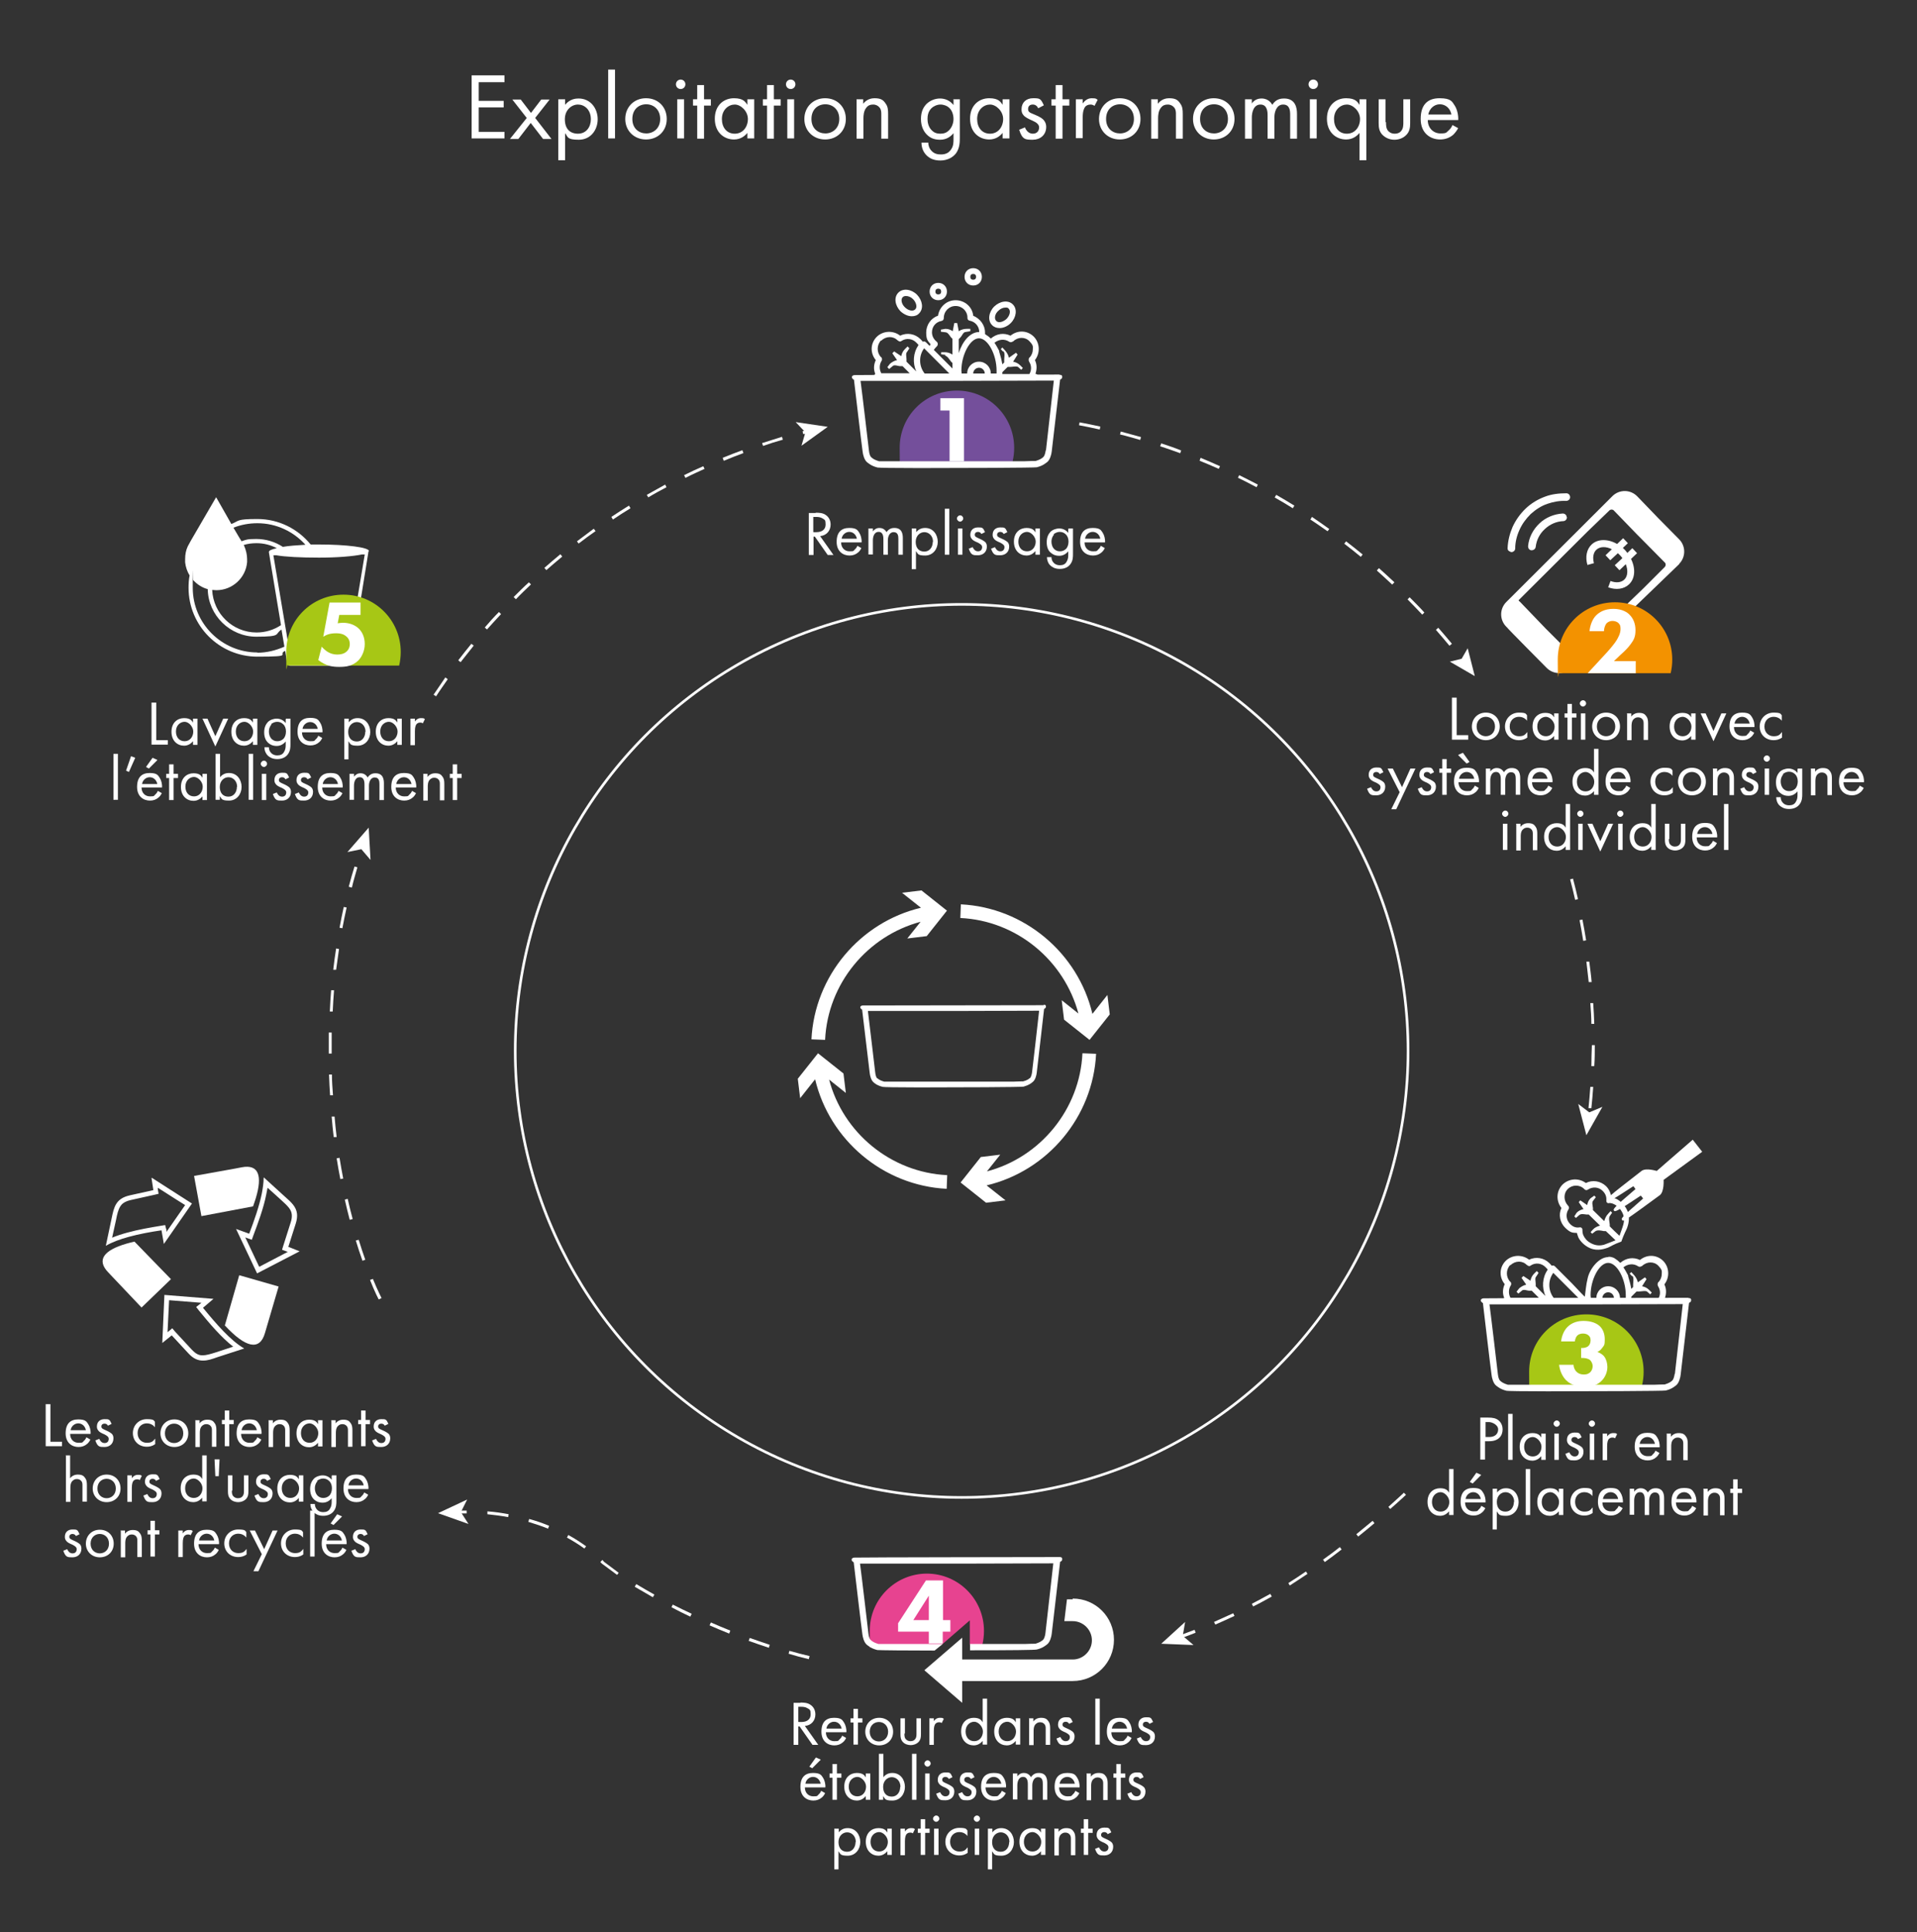 <?xml version="1.0" encoding="UTF-8"?>
<svg xmlns="http://www.w3.org/2000/svg" viewBox="0 0 730 735.6">
  <rect x="0" y="0" width="730" height="735.6" fill="#333333" stroke="none"/>
  <defs>
    <style>.cls-1{fill:#fff}.cls-3{fill:#a7c715}</style>
  </defs>
  <g id="Text">
    <circle cx="366.2" cy="400.1" r="170" style="fill:none;stroke:#fff;stroke-miterlimit:10"></circle>
    <path d="m166.1 265.1-1-.6 4.5-6.6.9.7c-1.5 2.2-3.1 4.4-4.5 6.6Zm9.3-13-.9-.7c1.6-2.1 3.3-4.2 5-6.3l.9.7c-1.7 2.1-3.3 4.2-5 6.3Zm10.1-12.4-.9-.8c1.7-2 3.5-4 5.4-5.9l.8.8c-1.8 1.9-3.6 3.9-5.4 5.9Zm10.9-11.6-.8-.8c1.9-1.9 3.8-3.8 5.8-5.6l.8.8c-1.9 1.8-3.9 3.7-5.7 5.6Zm11.7-11-.8-.9c2-1.8 4.1-3.5 6.1-5.2l.7.9c-2 1.7-4.1 3.4-6.1 5.2Zm12.3-10.1-.7-.9c2.1-1.6 4.3-3.2 6.4-4.8l.7.9c-2.2 1.5-4.3 3.1-6.4 4.7Zm13-9.2-.6-1c2.2-1.5 4.5-2.9 6.7-4.3l.6 1c-2.3 1.4-4.5 2.8-6.7 4.3Zm13.5-8.4-.6-1c2.3-1.3 4.7-2.6 7-3.9l.5 1c-2.3 1.2-4.7 2.5-7 3.9Zm14.1-7.5-.5-1c2.4-1.2 4.8-2.3 7.3-3.4l.5 1c-2.4 1.1-4.9 2.2-7.2 3.4Zm14.6-6.5-.4-1.1c2.5-1 5-2 7.5-2.9l.4 1.1c-2.5.9-5 1.9-7.4 2.9Zm15-5.6-.4-1.1c2.5-.8 5.1-1.6 7.6-2.4l.3 1.1c-2.5.7-5.1 1.5-7.6 2.4Zm15.3-4.5-.3-1.1c.5-.1 1.1-.3 1.6-.4l.3 1.1c-.5.1-1.1.3-1.6.4Z" class="cls-1"></path>
    <path d="m315.2 162.5-10 7.2 1.5-5.1-3.7-3.9 12.2 1.8zM606 421.9h-1.1c.3-2.7.5-5.4.7-8.1h1.1c-.2 2.7-.4 5.4-.7 8.1Zm1.1-16H606c0-2.7.1-5.4.2-8h1.1c0 2.7 0 5.3-.2 8Zm-1.1-16c0-2.6-.2-5.3-.4-8h1.1c.2 2.6.3 5.3.4 7.9H606Zm-1-15.9c-.3-2.6-.6-5.3-.9-7.9h1.1c.3 2.5.7 5.2.9 7.8H605Zm-2.1-15.8c-.4-2.6-.9-5.3-1.4-7.9l1.1-.2c.5 2.6 1 5.3 1.4 7.9l-1.1.2Zm-3.1-15.7c-.6-2.6-1.2-5.2-1.9-7.7l1.1-.3c.7 2.6 1.3 5.2 1.9 7.8l-1.1.3Z" class="cls-1"></path>
    <path d="m604.1 432.2-3.1-11.9 4.2 3.2 5-2.1-6.1 10.8zM557.1 252.2c0-.1.9-.8.9-.8 0 .1-.9.8-.9.8Zm-5.1-6.3c-1.7-2-3.4-4.1-5.2-6.1l.9-.8c1.8 2 3.5 4.1 5.2 6.1l-.9.7Zm-10.5-12c-1.8-1.9-3.7-3.9-5.5-5.7l.8-.8c1.9 1.9 3.8 3.8 5.6 5.8l-.8.8Zm-11.3-11.3c-1.9-1.8-3.9-3.6-5.9-5.4l.8-.9c2 1.8 4 3.6 5.9 5.4l-.8.8Zm-12-10.6c-2-1.7-4.1-3.3-6.3-5l.7-.9c2.1 1.6 4.2 3.3 6.3 5l-.7.9Zm-12.6-9.7c-2.2-1.5-4.4-3.1-6.6-4.5l.6-1c2.2 1.5 4.4 3 6.6 4.6l-.7.9Zm-13.3-8.8c-2.2-1.4-4.6-2.8-6.9-4.1l.6-1c2.3 1.3 4.6 2.7 6.9 4.1l-.6 1Zm-13.8-8c-2.3-1.2-4.7-2.5-7.1-3.6l.5-1c2.4 1.2 4.8 2.4 7.1 3.6l-.5 1Zm-14.4-7c-2.4-1.1-4.9-2.1-7.3-3.1l.4-1.1c2.5 1 4.9 2.1 7.4 3.2l-.5 1Zm-14.8-6c-2.5-.9-5-1.8-7.5-2.6l.4-1.1c2.5.8 5.1 1.7 7.6 2.7l-.4 1.1Zm-15.1-5c-2.5-.7-5.1-1.5-7.7-2.1l.3-1.1c2.6.7 5.2 1.4 7.7 2.1l-.3 1.1Zm-15.5-4c-2.6-.6-5.2-1.1-7.8-1.6l.2-1.1c2.6.5 5.3 1 7.9 1.6l-.2 1.1Z" class="cls-1"></path>
    <path d="m552.1 251.9 4.5-1.1 2.3-4 2.7 10.6-9.5-5.5zM144.2 494.7s-1.4-2.6-3.3-7.4l1.1-.4c1.9 4.7 3.3 7.2 3.3 7.3l-1 .5Zm-6.2-14.8c-.9-2.5-1.7-5-2.5-7.6l1.1-.3c.8 2.6 1.6 5.1 2.5 7.6l-1.1.4Zm-4.8-15.4c-.7-2.6-1.3-5.2-1.9-7.8l1.1-.3c.6 2.6 1.2 5.2 1.9 7.7l-1.1.3Zm-3.6-15.6c-.5-2.6-1-5.3-1.4-7.9l1.1-.2c.4 2.6.9 5.3 1.4 7.9l-1.1.2Zm-2.5-15.8c-.3-2.6-.6-5.3-.8-8h1.1c.2 2.5.5 5.2.8 7.8h-1.1Zm-1.4-16c-.2-2.7-.3-5.4-.4-8h1.1c0 2.6.2 5.3.4 7.9h-1.1Zm-.5-16v-8h1.1v8h-1.1Zm1.5-16h-1.1c.1-2.7.3-5.4.5-8.1h1.1c-.2 2.7-.4 5.4-.5 8.1Zm1.3-15.9h-1.1c.3-2.8.7-5.5 1.1-8.1l1.1.2c-.4 2.6-.7 5.3-1.1 7.9Zm2.4-15.8-1.1-.2c.5-2.6 1-5.3 1.6-7.9l1.1.2c-.6 2.6-1.1 5.2-1.6 7.8Zm3.5-15.5-1.1-.3c.7-2.6 1.4-5.2 2.2-7.7l1.1.3c-.7 2.5-1.5 5.1-2.1 7.7ZM140.4 315.1l.7 12.3-3.5-4.1-5.3 1.1 8.1-9.3zM308.1 631.7c-2.6-.6-5.2-1.3-7.8-2.1l.3-1.1c2.5.7 5.1 1.4 7.7 2l-.3 1.1Zm-15.4-4.4c-2.5-.8-5.1-1.7-7.6-2.6l.4-1.1c2.5.9 5 1.7 7.6 2.6l-.3 1.1Zm-15.1-5.4c-2.5-1-4.9-2-7.4-3.1l.5-1.1c2.5 1.1 4.9 2.1 7.4 3.1l-.4 1.1Zm-14.7-6.4c-2.4-1.1-4.8-2.3-7.2-3.6l.5-1c2.4 1.2 4.8 2.4 7.2 3.5l-.5 1Zm-14.3-7.4c-2.3-1.3-4.7-2.7-6.9-4l.6-1c2.3 1.4 4.6 2.7 6.9 4l-.6 1Zm-13.6-8.5-5.8-4.3-.6-.6.8-.8c.3.3.5.6.6.7l5.6 4.2-.7.9Zm-12.4-10c-2.1-1.5-4.3-2.9-6.7-4.2l.5-1c2.4 1.3 4.7 2.8 6.8 4.3l-.7.9Zm-13.9-7.6c-2.4-1-4.9-1.8-7.5-2.6l.3-1.1c2.6.7 5.2 1.6 7.6 2.6l-.4 1.1Zm-15.2-4.4c-2.6-.5-5.2-.8-7.9-1.1v-1.1c2.8.2 5.5.6 8.1 1.1l-.2 1.1Zm-18.6-1.4v-1.1h2.8v1.1h-2.8Z" class="cls-1"></path>
    <path d="m166.8 576.1 11.1-5.2-2.4 4.8 2.9 4.5-11.6-4.1zM450 623.6l-.4-1.1c1.8-.7 3.5-1.3 5.3-2l.4 1.1c-1.8.7-3.5 1.4-5.3 2Zm12.8-5.1-.5-1c2.4-1.1 4.9-2.2 7.3-3.3l.5 1c-2.4 1.1-4.9 2.3-7.3 3.3Zm14.4-6.9-.5-1c2.3-1.2 4.5-2.4 6.7-3.6l.3-.2.6 1-.3.2c-2.2 1.2-4.5 2.5-6.8 3.6Zm14-7.9-.6-1c2.2-1.4 4.4-2.8 6.7-4.4l.6.9c-2.3 1.5-4.5 3-6.7 4.4Zm13.3-9-.7-.9c2.1-1.5 4.3-3.1 6.4-4.8l.7.9c-2.2 1.7-4.3 3.3-6.4 4.8Zm12.7-9.7-.7-.9c2.1-1.7 4.1-3.4 6.2-5.1l.7.9c-2 1.7-4.1 3.4-6.2 5.1Zm12.3-10.4-.8-.9c3.7-3.3 5.9-5.4 5.9-5.4l.8.8s-2.2 2.1-6 5.4Z" class="cls-1"></path>
    <path d="m442.2 625.8 9.1-8.3-.9 5.3 4.1 3.5-12.3-.5z" class="cls-1"></path>
    <g id="Recyclebar">
      <path d="M51.2 472.7c-1.1.3-2.2.5-3.1.8-8.6 2.5-11.4 6.2-6.9 10.9l1.8 1.9 10.9 11.5L65.1 487l-13.9-14.3Zm45.2-13.5c.4-1.1.7-2.1 1-3 2.6-8.6 1.1-13-5.3-11.8l-2.6.5-15.6 2.8 2.8 15.3 19.6-3.7Z" class="cls-1"></path>
      <path d="m60.1 452.2 6.9 4.4 3.5 2.2-7.1 10.2v-.8c-.1 0-.5-1.8-.5-1.8l-1.8.3c-3.6.6-8.4 1.4-12.7 2.6-2.2.6-4 1.2-5.7 1.9l1.5-6.8c.4-2.1.8-3.8 1.6-5.1.5-.8 1.4-1.8 3.9-2.4l9-2 1.7-.4-.3-1.7v-.6m-2.4-3.7.7 4.6-9 2c-5.3 1.2-6 4.4-6.9 8.8l-2.2 10.4c2.4-1.4 5.4-2.5 8.7-3.4 4-1.1 8.4-1.9 12.5-2.5l.9 5.2 10.7-15.4-5-3.2-10.3-6.6Zm6.6 46.5 12.4 1-.6.5-1.4 1.1 1.1 1.4c4 4.9 8.5 10.2 13 13.7l-6.7 2.2c-1.9.6-3.6 1.1-4.9 1.1s-2.4-.3-4.2-2.2l-6.3-6.8-1.1-1.3-1.3 1.1-.5.4.6-12.3m-1.8-1.8-.8 18.2 3.6-2.9 6.3 6.8c1.9 2.1 3.7 2.8 5.6 2.8s3.5-.6 5.5-1.3l10.2-3.3c-5.2-3-10.8-9.5-15.7-15.5l4-3.4-18.7-1.5Z" class="cls-1"></path>
      <path d="M85.7 504.7c7.7 8.3 13.2 9.8 15.2 2.8l5.2-17.7-15-4.3-5.5 19.2ZM101.9 452.2l5.2 4.7c2.4 2.2 3.8 3.5 4 5.4.1.9 0 1.9-.4 3.1l-2.8 8.8-.5 1.6 1.6.6.6.2-10.9 5.7-5.3-11.2.8.3 1.7.6.6-1.7c1.7-4.5 3.9-10.4 4.9-15.6.2-.9.3-1.7.5-2.5m-1.5-3.8c0 1.8-.3 3.9-.7 6-1 4.9-2.9 10.3-4.8 15.3l-5-1.8 8 16.9 16.2-8.4-4.3-1.7 2.8-8.8c.5-1.5.6-2.8.5-3.8-.3-2.7-2.2-4.4-4.7-6.6l-7.9-7.2Z" class="cls-1"></path>
    </g>
    <path id="Spülmaschinenfest" d="M140.5 209.8c0-1.4-8.5-2.5-19.1-2.5h-3.1c-4.8-5.9-12.1-9.7-20.3-9.7s-6.8.7-9.9 1.9l-2.1-3.7-3.7-6.5-9.6 16.5-1.2 2.2c-.7 1.5-1 3.1-1 4.8v1.3c.2 1.8.8 3.5 1.7 5-.3 1.5-.4 3.1-.4 4.7 0 14.4 11.7 26.2 26.2 26.2s7.3-.8 10.6-2.2l.7 4.4c0 .8.7 1.3 1.3 1.3h21.6c.7 0 1.2-.6 1.3-1.3l6.8-42.1v-.2Zm-38.1.5L107 238c-2.7 1.8-5.9 2.8-9.3 2.8-9.1 0-16.5-7.2-16.9-16.2.5 0 1.1.1 1.6.1 6.1 0 11.2-4.7 11.7-10.7v-1.1c0-1.7-.4-3.3-1-4.8l-.3-.6c1.5-.5 3.2-.7 4.9-.7 2.8 0 5.4.7 7.7 1.9-1.9.4-3 .9-3 1.4v.1ZM98 199.2c7.3 0 13.8 3.2 18.3 8.2-3.3.2-6.3.4-8.6.8-2.9-1.9-6.4-3-10.1-3s-3.9.3-5.7.9v-.2c-.1 0-3-5-3-5 2.8-1.1 5.9-1.7 9.1-1.7Zm0 49.2c-13.5 0-24.6-11-24.6-24.6s0-2 .2-2.9c1.5 1.6 3.3 2.8 5.5 3.4.2 10 8.5 18.1 18.5 18.1s6.8-1 9.6-2.7l1.1 6.5c-3.2 1.4-6.6 2.3-10.3 2.3Zm34.1 3.5h-21.2l-6.8-40.5h1.1c3.3.6 9.4.9 16.3.9s12.9-.5 16.3-1.2h1.1l-6.8 40.8Z" class="cls-1"></path>
    <path d="M152 253.4c.4-1.7.6-3.4.6-5.2 0-12-9.7-21.8-21.8-21.8s-21.8 9.7-21.8 21.8.2 3.5.6 5.2h42.2Z" class="cls-3"></path>
    <path d="M137.3 234.1h-8.1l-.6 3.2c.6-.1 1.4-.2 2-.2 2.7 0 4.8 1 6.1 2.3 1.1 1.1 2.2 3 2.2 5.8s-1.3 5.1-2.4 6.2c-2.2 2.2-4.8 2.5-7.3 2.5s-5-.3-8-2.6l1.3-5.1c.6.7 1.5 1.5 2.3 2 1 .6 2.2 1 3.6 1s2.6-.3 3.4-1c.8-.6 1.4-1.6 1.4-3s-.6-2.3-1.2-2.8-1.5-1.3-4-1.3-3.7.6-4.9 1.3l2.4-13h11.8v4.7Z" class="cls-1"></path>
    <path d="M385.6 175.7c.4-1.7.6-3.4.6-5.2 0-12-9.7-21.8-21.8-21.8s-21.8 9.7-21.8 21.8.2 3.5.6 5.2h42.2Z" style="fill:#744f9b"></path>
    <path d="M361.5 156.3h-3.4v-4.7h9v24h-5.5v-19.3Z" class="cls-1"></path>
    <path d="M403.5 142.6c-.5 0-77.6.1-78 .2-.4 0-1.1.2-1.1.8s.8 1 .8 1 3.1 26.4 3.3 27.4c.1 1 .6 3.1 1.7 4 .7.5 1.6 1.4 4 2 .5.1 6.1.2 15.2.2h1.1c15.7 0 43.6-.1 44.3-.3 2.4-.6 3.3-1.5 4-2 1.1-.9 1.6-3 1.7-4 .1-1 3.2-27.4 3.2-27.4s.8-.2.8-1-.6-.8-1.1-.8Zm-5.3 28.9c-.1 1-.5 2.1-.8 2.4 0 0-.1 0-.2.2-.6.5-1.2.9-2.8 1.4-.5 0-2 0-4.1.1H334.7c-1.6-.5-2.2-.9-2.8-1.4l-.2-.2c-.3-.2-.7-1.3-.8-2.4-.1-.9-2.6-22.2-3.2-26.6h37.8l35.8-.1c-.5 4.4-2.9 25.7-3 26.6Z" class="cls-1"></path>
    <g id="Layer_5">
      <path d="M380.7 124.9c1.4 0 3-.7 4.2-1.9 2.1-2.1 2.6-5.3.8-7.1-1.8-1.8-4.9-1.3-7.1.8-2.1 2.1-2.6 5.3-.8 7.1.8.8 1.8 1.1 2.9 1.1Zm-.5-6.6c.8-.8 1.8-1.2 2.7-1.2s.9.1 1.2.4c.9.9.4 2.7-.8 3.9-1.3 1.2-3.1 1.7-3.9.8-.9-.8-.6-2.7.8-3.9ZM347.2 120.4c1.1 0 2.1-.3 2.8-1.1 1.8-1.8 1.3-4.9-.8-7.1-2.1-2.1-5.3-2.6-7.1-.8-1.8 1.8-1.3 4.9.8 7.1 1.3 1.2 2.9 1.9 4.3 1.9Zm-3.4-7.3c.3-.3.8-.4 1.2-.4.9 0 1.9.4 2.7 1.2 1.2 1.2 1.7 3.1.8 3.9-.9.9-2.7.4-3.9-.8-1.3-1.2-1.7-3.1-.8-3.9ZM357.3 114.3c1.9 0 3.3-1.4 3.3-3.3s-1.4-3.3-3.3-3.3-3.3 1.4-3.3 3.3 1.4 3.3 3.3 3.3Zm0-4.4c.7 0 1.1.4 1.1 1.1s-.4 1.1-1.1 1.1-1.1-.4-1.1-1.1.4-1.1 1.1-1.1ZM370.6 108.7c1.9 0 3.3-1.4 3.3-3.3s-1.4-3.3-3.3-3.3-3.3 1.4-3.3 3.3 1.4 3.3 3.3 3.3Zm0-4.4c.7 0 1.1.4 1.1 1.1s-.4 1.1-1.1 1.1-1.1-.4-1.1-1.1.4-1.1 1.1-1.1Z" class="cls-1"></path>
      <path d="M395.1 143.5c.2-.8-.3-1.1-.8-1.2.6-1.7.6-3.6-.2-5.2 2.1-2.7 1.9-6.5-.4-8.9-2.5-2.5-6.2-2.6-8.9-.4-2.5-1.2-5.3-.8-7.5 1.1-.7-.7-1.4-1.2-2.2-1.7v-.6c0-2.9-1.9-5.3-4.5-6.4-.3-3.3-3.2-5.9-6.7-5.9s-6.2 2.6-6.7 5.9c-2.7.9-4.5 3.5-4.5 6.4s.7 3.2 1.7 4.5c-.1.2-.3.3-.4.6l-1.4-1.4c-.3-.3-.8-.4-1.2-.2-.2-.3-.6-.7-.9-1-2-2-5.1-2.6-7.7-1.3-2.7-2.1-6.5-1.9-8.9.4-2.5 2.5-2.6 6.2-.4 8.9-.8 1.7-.9 3.6-.2 5.2-.2.3-.6.6-.4 1.5s2.2.7 2.2.7h57.4c0-.1 2.5.1 2.8-.9Zm-13-9.8c.7.7.3 2.5.3 3.4v.9l-.7.7c-.3-1.7-.7-3.2-1.2-4.8v-.3c-.6-1.1-1.1-2.1-1.8-3.1 1.6-1.3 3.8-1.6 5.6-.4.4.3 1 .2 1.4-.1h.1c1.8-1.8 4.6-1.8 6.2-.1s1.3 2 1.3 3.1-.4 2.2-1.2 3.1h-.1c-.3.4-.4 1.1-.1 1.6.9 1.4 1 3.2.1 4.7h-10.3v-.7l2-2h.9c.9 0 2.8-.5 3.3.2l1 .9.6-.7-1-1c-.8-.8-1.7-1.2-2.7-1.4l1.7-2.7-.6-.7-2.7 1.9c-.2-1-.8-2-1.4-2.7l-1.1-1.2-.6.6.9 1Zm-2.6 7.4v1.1h-2.2c0-2.5-2-4.5-4.5-4.5s-4.5 2-4.5 4.5h-2.1c0-.3-.1-.8-.1-1.1 0-6 3.3-12.3 6.7-12.3s6.7 6.2 6.7 12.3Zm-8.9 1.1c0-1.2 1-2.2 2.2-2.2s2.2 1 2.2 2.2h-4.5Zm-10.7-6.8c.9.2 1.7 1.5 2.2 2.2l.6.6v2.2h.1l-3.8-3.8-.7-.7-2.7-2.7c.3-.4.7-.9 1.1-1.3.3-.2.4-.6.4-.9s-.1-.7-.4-.9c-1.1-.9-1.8-2.1-1.8-3.6 0-2.1 1.4-3.9 3.6-4.3.6-.1.9-.6.9-1.1 0-2.6 2-4.6 4.5-4.6s4.5 2 4.5 4.3v.2c0 .6.3 1 .9 1.1 2.1.4 3.6 2.2 3.6 4.3-3.5 0-6.4 3.6-7.8 8v-5.3l.6-.6c.7-.7 1.1-2.1 2-2.1l1.8-.3v-.9h-1.4c-1.1 0-2.1.3-3 .9l-.6-3.1h-1.1l-.6 3.1c-.9-.6-1.7-.9-2.8-.9l-1.7.3v.8l1.7.2c.9 0 1.6 1.2 2.1 1.9l.6.6v6c-.9-.6-1.9-.9-3-.9h-1.3v.8l1.6.2Zm1.6 6.8h-9.4c-2.2-2.8-2.3-6.7-.2-9.6l9.6 9.6Zm-25.9-12.5c1.8-1.8 4.6-1.8 6.2-.1h.1c.3.4 1 .6 1.4.2 1.8-1.2 4.1-.9 5.6.6s.6.8.8 1.1c-2 2.9-2.2 6.7-.8 9.9l-3.7-3.7v-.9c0-.9-.4-2.3.2-2.8l.9-1.4-.7-.7-1 1c-.8.8-1.2 1.7-1.4 2.7l-2.7-1.8-.7.7 1.8 2.6c-1 .2-2 .8-2.7 1.4l-1 1.3.7.7 1.3-1.1c.7-.7 2 0 2.9 0h.9l2.7 2.7h-10.8c-.8-1.4-.8-3.3.1-4.7.3-.4.2-1-.1-1.4h-.1c-1.7-1.8-1.7-4.6 0-6.4Z" class="cls-1"></path>
    </g>
    <path d="m397.7 382.7-69.1.1c-.4 0-1 .2-1 .7s.7.9.7.9 2.8 23.4 2.9 24.2c.1.9.5 2.7 1.5 3.5.6.5 1.4 1.2 3.5 1.7.4.1 5.4.2 13.5.2h.9c13.9 0 38.6-.1 39.2-.3 2.1-.6 2.9-1.3 3.5-1.8 1-.8 1.4-2.6 1.5-3.5.1-.9 2.8-24.3 2.8-24.3s.7-.2.7-.9-.6-.7-1-.7Zm-4.7 25.6c-.1.9-.5 1.9-.7 2.1 0 0-.1 0-.2.1-.5.4-1 .8-2.5 1.2-.4 0-1.7 0-3.7.1h-49.2c-1.4-.4-2-.8-2.5-1.2 0 0-.1-.1-.2-.1-.3-.2-.6-1.2-.7-2.1-.1-.8-2.3-19.6-2.8-23.5H364l31.7-.1c-.4 3.9-2.6 22.8-2.7 23.5Z" class="cls-1"></path>
    <path d="M625.3 527.4c.4-1.7.6-3.4.6-5.2 0-12-9.7-21.8-21.8-21.8s-21.8 9.7-21.8 21.8.2 3.5.6 5.2h42.2Z" class="cls-3"></path>
    <path d="M594.5 510.6c.2-2 1.1-4.1 2.4-5.4 1.8-1.8 4.1-2.3 6.1-2.3 3 0 5.1.9 6.3 2.1 1 1 1.8 2.6 1.8 4.9s-.2 2.2-1 3.3c-.5.7-1.1 1.2-1.8 1.5 1 .4 2.1 1 2.7 1.9.7 1 1.1 2.5 1.1 3.8 0 1.8-.7 3.9-2.4 5.5-2.1 1.9-4.4 2.1-6.3 2.1s-4.9-.4-7-2.5c-1.4-1.4-2.4-3.5-2.7-5.9h5.5c0 .9.5 2.1 1.2 2.7.6.6 1.5 1 2.7 1s1.8-.3 2.4-.8 1-1.5 1-2.4-.5-1.8-1-2.3c-.9-.7-2.1-.8-3-.8h-.4v-3.8h.3c.3 0 1.6 0 2.4-.7.5-.4.9-1.2.9-2.2s-.3-1.5-.8-1.9c-.4-.4-1.2-.7-2.1-.7s-1.7.3-2.2.8c-.5.5-.8 1.5-.9 2.2h-5.3Z" class="cls-1"></path>
    <path d="M643 494.1c-.5 0-77.6.1-78 .2-.4 0-1.1.2-1.1.8s.8 1 .8 1 3.1 26.4 3.3 27.4c.1 1 .6 3.1 1.7 4 .7.5 1.6 1.4 4 2 .5.1 6.1.2 15.2.2h1.1c15.7 0 43.6-.1 44.3-.3 2.4-.6 3.3-1.5 4-2 1.1-.9 1.6-3 1.7-4 .1-1 3.2-27.4 3.2-27.4s.8-.2.8-1-.6-.8-1.1-.8Zm-5.3 29c-.1 1-.5 2.1-.8 2.4 0 0-.1 0-.2.2-.6.5-1.2.9-2.8 1.4-.5 0-2 0-4.1.1H574.2c-1.6-.5-2.2-.9-2.8-1.4l-.2-.2c-.3-.2-.7-1.3-.8-2.4-.1-.9-2.6-22.2-3.2-26.6H605l35.8-.1c-.5 4.4-2.9 25.7-3 26.6Z" class="cls-1"></path>
    <path id="Layer_5-2" d="M612.4 478.6c-3.5 0-7 4.4-7.8 8-.4 1.8-.5 2.3-.7 3.9l-.4 3.2-1.4-1.4-3.5-3.7-.7-.7-2.7-2.7-1.7-1.7-1.4-1.4c-.3-.3-.8-.4-1.2-.2-.2-.3-.6-.7-.9-1-2-2-5.1-2.6-7.7-1.3-2.7-2.1-6.5-1.9-8.9.4-2.5 2.5-2.6 6.2-.4 8.9-.8 1.7-.9 3.6-.2 5.2-.2.3-.6.6-.4 1.5s2.2.7 2.2.7H632c0-.1 2.5.1 2.8-.9s-.3-1.1-.8-1.2c.6-1.7.6-3.6-.2-5.2 2.1-2.7 1.9-6.5-.4-8.9-2.5-2.5-6.2-2.6-8.9-.4-2.5-1.2-5.3-.8-7.5 1.1-.7-.7-1.3-1.2-2.1-1.7 0 0-1-.7-2.4-.6Zm9.2 7.1c.7.7.3 2.5.3 3.4v.9l-.7.7c-.3-1.7-.7-3.2-1.2-4.8v-.3c-.6-1.1-1.1-2.1-1.8-3.1 1.6-1.3 3.8-1.6 5.6-.4.4.3 1 .2 1.4-.1h.1c1.8-1.8 4.6-1.8 6.2-.1s1.3 2 1.3 3.1-.4 2.2-1.2 3.1h-.1c-.3.4-.4 1.1-.1 1.6.9 1.4 1 3.2.1 4.7h-10.3v-.7l2-2h.9c.9 0 2.8-.5 3.3.2l1 .9.6-.7-1-1c-.8-.8-1.7-1.2-2.7-1.4l1.7-2.7-.6-.7-2.7 1.9c-.2-1-.8-2-1.4-2.7l-1.1-1.2-.6.6.9 1Zm-2.5 7.4v1.1h-2.2c0-2.5-2-4.5-4.5-4.5s-4.5 2-4.5 4.5h-2.1c0-.3-.1-.8-.1-1.1 0-6 3.3-12.3 6.7-12.3s6.7 6.2 6.7 12.3Zm-8.9 1.1c0-1.2 1-2.2 2.2-2.2s2.2 1 2.2 2.2h-4.5Zm-9.1 0h-9.4c-2.2-2.8-2.3-6.7-.2-9.6l9.6 9.6Zm-25.9-12.5c1.8-1.8 4.6-1.8 6.2-.1h.1c.3.4 1 .6 1.4.2 1.8-1.2 4.1-.9 5.6.6s.6.8.8 1.1c-2 2.9-2.2 6.7-.8 9.9l-3.7-3.7v-.9c0-.9-.4-2.3.2-2.8l.9-1.4-.7-.7-1 1c-.8.8-1.2 1.7-1.4 2.7l-2.7-1.8-.7.7 1.8 2.6c-1 .2-2 .8-2.7 1.4l-1 1.3.7.7 1.3-1.1c.7-.7 2 0 2.9 0h.9l2.7 2.7h-10.8c-.8-1.4-.8-3.3.1-4.7.3-.4.2-1-.1-1.4h-.1c-1.7-1.8-1.7-4.6 0-6.4Z" class="cls-1" data-name="Layer_5"></path>
    <path d="M617.7 464.4c-.4-.5-.5-.7 8-8.1 0 0-.7-1-.9-1.1-9.4 6.3-9.8 6.2-10.2 5.7s-.3-1 8.2-8.2l-.8-1.1c-9.2 6-9.4 5.9-9.7 5.5-.7-.8-.6-.9 12.8-11.3 1.7-1.3 5.7 0 5.8 0 .3-.3 7.6-6.6 13.7-11.9l3.6 4.6-14.7 10.7s.3 4.4-1.4 5.8c-13.9 10.2-13.9 10.1-14.4 9.5Z" class="cls-1"></path>
    <path d="M613.6 455.9c-.2-1.6-.8-3.1-2-4.3-2.1-2-5.2-2.5-7.7-1.2-2.7-2-6.4-1.8-8.9.6-2.4 2.5-2.5 6.2-.4 8.9-1.2 2.5-.6 5.6 1.5 7.6s2.8 1.8 4.4 1.9c0 .2.2.7.4 1.3.3 1.1 2 3.4 4.6 4.5 3 1.3 5.9.1 6.8-.2.8-.3 2.2-1.3 5.1-2.3 1-2.9 1.9-4.4 2.2-5.2.3-.9 1.4-3.8 0-6.8-1.2-2.6-3.6-4.2-4.7-4.5-.6-.2-1.1-.3-1.3-.4Zm-1 2.1c.6 0 1.4.1 2.1.5.6.3 1.9 1 3 3s.7 3.7.5 4.6-1.5 4.4-1.5 4.4l-2.1-2-1.6-1.6v-.8c-.1-.9-.5-2.3 0-3.1l.9-1.3-.6-.6-.9 1c-.8.8-1.2 1.8-1.5 2.8l-4.3-4.2v-.8c-.1-.9-.5-2.2.1-2.8l1-1.3-.6-.6-1.4 1c-.8.8-1.1 1.6-1.3 2.6l-2.6-1.8-.3.3-.3.4 1.8 2.6c-1 .3-1.8.6-2.6 1.4l-.9 1.4.6.6 1.3-1.1c.6-.6 2-.3 2.8-.2h.8l4.3 4.2c-1 .3-2 .7-2.7 1.5l-.9 1 .6.6 1.3-1c.8-.5 2.2-.2 3.1 0h.8l1.6 1.5 2.1 2s-3.5 1.4-4.4 1.7c-.8.2-2.5.6-4.6-.4s-2.7-2.2-3.1-2.9c-.4-.7-.5-1.5-.5-2.1 0-.4 0-.6-.2-.9s-.6-.4-1-.3c-1.4.2-2.5-.3-3.5-1.3-1.5-1.5-1.8-3.8-.6-5.6.3-.5.2-1-.2-1.4-1.7-1.8-1.8-4.6-.1-6.3 1.7-1.7 4.5-1.8 6.3 0 .4.5 1 .5 1.4.2 1.8-1.2 4.1-1 5.6.5 1 1 1.5 2.1 1.4 3.5 0 .4 0 .8.3 1s.5.2.9.2Z" class="cls-1"></path>
    <path d="M353 599.1c-12 0-21.8 9.7-21.8 21.8s.2 3.5.6 5.2h26.9l10.6-9.2v9.2h4.8c.4-1.7.6-3.4.6-5.2 0-12-9.7-21.8-21.8-21.8Z" style="fill:#e74390"></path>
    <path d="M359 616.8h2.9v4.4H359v4.5h-5.3v-4.5H342V618l10.6-16.3h6.5v15.1Zm-5.3 0v-9.3l-5.9 9.3h5.9Z" class="cls-1"></path>
    <path id="Tiefkühlfest" d="M408.5 608.9h-2.2l-1 8.3h3.2c4 0 7.3 3.3 7.3 7.3s-3.3 7.3-7.3 7.3h-42.1v-8.3L352 635.9l14.4 12.4V640h42.1c8.7 0 15.7-7 15.7-15.7s-7-15.7-15.7-15.7Z" class="cls-1"></path>
    <path d="M369.4 628.3c15.4 0 24.7-.1 25.4-.3 2.4-.6 3.3-1.5 4-2 1.1-.9 1.6-3 1.7-4s3.2-27.4 3.2-27.4.8-.2.8-1-.6-.8-1.1-.8-77.6.1-78 .2c-.4 0-1.1.2-1.1.8s.8 1 .8 1 3.1 26.4 3.3 27.4c.1 1 .6 3.1 1.7 4 .7.5 1.6 1.4 4 2 .5.1 12.1.2 21.8.2l3.1-2.5h-24.5c-1.6-.5-2.2-.9-2.8-1.4l-.2-.2c-.3-.2-.7-1.3-.8-2.4-.1-.9-2.6-22.2-3.2-26.6h37.8l35.8-.1c-.5 4.4-2.9 25.7-3 26.6-.1 1-.5 2.1-.8 2.4 0 0-.1 0-.2.2-.6.5-1.2.9-2.8 1.4-.5 0-2 0-4.1.1h-20.8v2.6Z" class="cls-1"></path>
    <g id="Tiefkühlfest-2" data-name="Tiefkühlfest">
      <path d="m375.8 446 5.1-6.4-7.4.9-7.7 9.7 9.7 7.7 7.4-.9-7.2-5.7c23.2-5.5 40.5-26 41.7-50.1l-5.2-.2c-1 21.4-16.1 39.7-36.5 45ZM350.6 350.9l-5.1 6.4 7.4-.9 7.7-9.7-9.7-7.7-7.4.9 7.2 5.7c-23.2 5.5-40.5 26-41.7 50.1l5.2.2c1-21.4 16.1-39.6 36.5-45ZM410.7 385.9l-6.4-5.1.9 7.4 9.7 7.7 7.7-9.7-.9-7.4-5.7 7.2c-5.5-23.2-26-40.5-50.1-41.7l-.2 5.2c21.4 1 39.6 16.1 45 36.5ZM315.7 411l6.4 5.1-.9-7.4-9.7-7.7-7.7 9.7.9 7.4 5.7-7.2c5.5 23.2 26 40.5 50.1 41.7l.2-5.2c-21.4-1-39.7-16.1-45-36.5Z" class="cls-1"></path>
    </g>
    <g id="Tiefkühlfest-3" data-name="Tiefkühlfest">
      <path d="M597.9 189.3c0-.8-.6-1.5-1.4-1.5-2.8 0-5.6.3-8.2 1.3-2.7 1-5.2 2.5-7.3 4.5-2.1 2-3.8 4.4-5 7-1.1 2.6-1.8 5.3-1.9 8.1 0 .4.1.8.4 1s.6.4 1 .5c.8 0 1.5-.6 1.5-1.4 0-2.4.6-4.8 1.6-7 1-2.3 2.5-4.3 4.3-6.1 1.9-1.7 4-3.1 6.4-3.9 2.3-.8 4.7-1.2 7.1-1.1.8 0 1.5-.6 1.5-1.4Z" class="cls-1"></path>
      <path d="M596.6 196.9c0-.8-.7-1.4-1.5-1.4-3.3.2-6.5 1.5-8.9 3.8-2.4 2.3-4 5.3-4.3 8.6 0 .4.1.9.4 1.2.2.2.5.4.9.4.8 0 1.5-.5 1.6-1.3.3-2.6 1.5-5 3.5-6.8 1.9-1.8 4.4-2.9 7-3 .8 0 1.4-.7 1.4-1.5ZM607 214.5c-.6-2.1-.3-4.1.9-5.2 1.4-1.3 3.7-1.3 5.9-.2l-2.4 2.3 1.8 1.9 2.9-2.7.9.9c.3.3.6.7.8 1l-2.9 2.7 1.8 1.9 2.4-2.3c.9 2.3.8 4.6-.6 5.9-1.2 1.1-3.1 1.3-5.2.5l-.9 2.4c3 1.1 6 .7 7.9-1.1 2.4-2.2 2.6-6.1.8-9.7l2.3-2.2-1.8-1.9-1.9 1.8c-.3-.3-.5-.7-.8-1l-.9-.9 1.9-1.8-1.8-1.9-2.3 2.2c-3.5-2-7.4-2-9.7.2-1.9 1.8-2.5 4.7-1.6 7.8l2.5-.7Z" class="cls-1"></path>
      <path d="M639.4 214.7c2.6-2.6 2.6-6.8 0-9.4l-8-8.1-7.9-8.2c-2.6-2.7-6.8-2.7-9.4-.2l-40.4 40.3c-2.7 2.6-2.7 6.8-.2 9.4l.4.4c0 .2 14 14.3 14.7 15l.4.4c2.6 2.6 6.8 2.6 9.4 0l41.1-39.6Zm-60.9 14.2c-.1-.1-.2-.3-.2-.4l26.2-26.1 8.4-8.1c.4-.4 1.2-.4 1.6 0l9 9.3.7.7.7.7 9.1 9.2c.4.4.4 1.1 0 1.6l-8.3 8.3-26.6 25.6c-.1 0-.3-.1-.4-.3l-10.1-10.1-9.9-10.3Z" class="cls-1"></path>
    </g>
    <path d="M636.2 256.3c.4-1.7.6-3.4.6-5.2 0-12-9.7-21.8-21.8-21.8s-21.8 9.7-21.8 21.8.2 3.5.6 5.2H636Z" style="fill:#f39200"></path>
    <path d="M623 256.3h-18.4l7.2-7.8c1.3-1.4 3.2-3.7 3.9-4.9.5-.9 1.4-2.4 1.4-4.1s-.4-1.8-.9-2.4c-.5-.4-1.3-.7-2.2-.7s-1.7.4-2.2.9c-.6.7-1 2-1 3h-5.5c.2-2.1 1-4.5 2.5-6 1.2-1.2 3.2-2.5 6.6-2.5s5.4 1.4 6.2 2.3c1.3 1.3 2.2 3.3 2.2 5.8s-.6 3.7-1.8 5.3c-1 1.4-2.3 2.7-3.9 4.1l-2.5 2.4h8.3v4.7ZM192.1 31.3h-9.8v7.1h9.5v2.5h-9.5v9.3h9.8v2.5h-12.5v-24h12.5v2.5ZM200.5 44.8l-5.4-6.9h3.2l3.9 5.1 3.9-5.1h3.2l-5.5 7 6.2 8h-3.2l-4.7-6.1-4.7 6.1h-3.2l6.4-8ZM215.2 61h-2.6V37.8h2.6v2.1c1.8-2.2 4-2.4 5.1-2.4 4.7 0 7.3 3.9 7.3 7.9s-2.6 7.8-7.2 7.8-4.1-1.1-5.2-2.5v10.4Zm9.8-15.6c0-3.7-2.5-5.6-4.9-5.6s-5 2-5 5.6 1.9 5.5 5 5.5 4.9-2.5 4.9-5.5ZM234.2 26.5v26.2h-2.6V26.5h2.6ZM238.1 45.3c0-4.5 3.3-7.9 7.9-7.9s7.9 3.3 7.9 7.9-3.4 7.8-7.9 7.8-7.9-3.3-7.9-7.8Zm2.7 0c0 3.7 2.6 5.5 5.3 5.5s5.3-1.9 5.3-5.5-2.5-5.6-5.3-5.6-5.3 1.9-5.3 5.6ZM259.2 30.3c1 0 1.8.8 1.8 1.8s-.8 1.8-1.8 1.8-1.8-.8-1.8-1.8.8-1.8 1.8-1.8Zm1.3 7.5v14.9h-2.6V37.8h2.6ZM268.1 40.2v12.6h-2.6V40.2h-1.6v-2.4h1.6v-5.4h2.6v5.4h2.6v2.4h-2.6ZM284.6 37.8h2.6v14.9h-2.6v-2.1c-.9 1.1-2.5 2.5-5.1 2.5-3.8 0-7.3-2.7-7.3-7.9s3.5-7.8 7.3-7.8 4.4 1.6 5.1 2.5v-2.1Zm-9.7 7.5c0 3.2 1.8 5.6 4.9 5.6s5-2.6 5-5.6-2.7-5.5-5-5.5-4.9 1.9-4.9 5.5ZM294.7 40.2v12.6h-2.6V40.2h-1.6v-2.4h1.6v-5.4h2.6v5.4h2.6v2.4h-2.6ZM301.1 30.3c1 0 1.8.8 1.8 1.8s-.8 1.8-1.8 1.8-1.8-.8-1.8-1.8.8-1.8 1.8-1.8Zm1.3 7.5v14.9h-2.6V37.8h2.6ZM306.3 45.3c0-4.5 3.3-7.9 7.9-7.9s7.9 3.3 7.9 7.9-3.4 7.8-7.9 7.8-7.9-3.3-7.9-7.8Zm2.7 0c0 3.7 2.6 5.5 5.3 5.5s5.3-1.9 5.3-5.5-2.5-5.6-5.3-5.6-5.3 1.9-5.3 5.6ZM326.1 37.8h2.6v1.7c.5-.6 1.8-2.1 4.3-2.1s3.4.7 4.3 2.1c.8 1.1.9 2.3.9 4v9.3h-2.6v-9.2c0-.9 0-1.9-.7-2.7-.5-.6-1.3-1.1-2.4-1.1s-1.9.3-2.6 1.2c-1 1.2-1.1 3-1.1 4v7.8h-2.6V37.9ZM362.9 37.8h2.6v14.6c0 1.6 0 3.9-1.4 5.9-1.1 1.5-3.2 2.8-6 2.8s-4.3-1-5.3-2-1.9-2.6-1.9-4.8h2.6c0 1.3.5 2.4 1.2 3.1 1.1 1.2 2.4 1.4 3.6 1.4 1.8 0 3.1-.6 4-2.1.8-1.2.8-2.6.8-3.8v-2.2c-.9 1.1-2.5 2.5-5.1 2.5s-4-.9-5.1-2c-1-1-2.2-2.9-2.2-5.9s1.1-4.7 2.2-5.8c1.3-1.2 3.1-2 5.1-2s3.9.9 5.1 2.5v-2.1Zm-8.2 3.4c-1.3 1.3-1.5 2.9-1.5 4.1s.3 3.1 1.7 4.4c.8.8 1.8 1.2 3.2 1.2s2.4-.4 3.3-1.3c1-1 1.7-2.6 1.7-4.3s-.6-3.3-1.6-4.2c-.8-.8-2.1-1.3-3.4-1.3s-2.7.7-3.4 1.4ZM381.8 37.8h2.6v14.9h-2.6v-2.1c-.9 1.1-2.5 2.5-5.1 2.5-3.8 0-7.3-2.7-7.3-7.9s3.5-7.8 7.3-7.8 4.4 1.6 5.1 2.5v-2.1Zm-9.7 7.5c0 3.2 1.8 5.6 4.9 5.6s5-2.6 5-5.6-2.7-5.5-5-5.5-4.9 1.9-4.9 5.5ZM395.4 41.3c-.4-.9-1.1-1.5-2.1-1.5s-1.8.5-1.8 1.7.7 1.4 2.4 2.1c2.2.9 3.2 1.6 3.7 2.3.6.8.8 1.6.8 2.4 0 3.1-2.3 4.9-5.1 4.9s-4 0-5.2-3.8l2.2-.9c.3.8 1.2 2.4 3 2.4s2.4-1.3 2.4-2.4-1-1.9-2.4-2.5c-1.8-.8-3-1.4-3.6-2.2-.6-.7-.7-1.4-.7-2.2 0-2.6 1.8-4.2 4.4-4.2s2.9.1 4.1 2.7l-2.1 1.1ZM404.6 40.2v12.6H402V40.2h-1.6v-2.4h1.6v-5.4h2.6v5.4h2.6v2.4h-2.6ZM409.7 37.8h2.6v1.6c.3-.4 1.4-2 3.4-2s1.7.3 2.3.6l-1.2 2.3c-.6-.4-1.1-.5-1.5-.5-1 0-1.7.4-2.1.9-.4.6-.9 1.6-.9 4v7.9h-2.6V37.7ZM418.5 45.3c0-4.5 3.3-7.9 7.9-7.9s7.9 3.3 7.9 7.9-3.4 7.8-7.9 7.8-7.9-3.3-7.9-7.8Zm2.7 0c0 3.7 2.6 5.5 5.3 5.5s5.3-1.9 5.3-5.5-2.5-5.6-5.3-5.6-5.3 1.9-5.3 5.6ZM438.3 37.8h2.6v1.7c.5-.6 1.8-2.1 4.3-2.1s3.4.7 4.3 2.1c.8 1.1.9 2.3.9 4v9.3h-2.6v-9.2c0-.9 0-1.9-.7-2.7-.5-.6-1.3-1.1-2.4-1.1s-1.9.3-2.6 1.2c-1 1.2-1.1 3-1.1 4v7.8h-2.6V37.9ZM454.3 45.3c0-4.5 3.3-7.9 7.9-7.9s7.9 3.3 7.9 7.9-3.4 7.8-7.9 7.8-7.9-3.3-7.9-7.8Zm2.7 0c0 3.7 2.6 5.5 5.3 5.5s5.3-1.9 5.3-5.5-2.5-5.6-5.3-5.6-5.3 1.9-5.3 5.6ZM474.1 37.8h2.6v1.6c.8-1.2 2.1-1.9 3.7-1.9 2.7 0 3.8 1.9 4.1 2.4 1.4-2.3 3.5-2.4 4.5-2.4 4.4 0 4.9 3.7 4.9 5.8v9.5h-2.6v-9.1c0-1.7-.2-3.9-2.7-3.9s-3.3 2.9-3.3 4.7v8.3h-2.6v-8.9c0-1 0-4.1-2.7-4.1s-3.3 3.1-3.3 4.9v8.1h-2.6V37.9ZM500.1 30.3c1 0 1.8.8 1.8 1.8s-.8 1.8-1.8 1.8-1.8-.8-1.8-1.8.8-1.8 1.8-1.8Zm1.3 7.5v14.9h-2.6V37.8h2.6ZM517.7 37.8h2.6V61h-2.6V50.6c-.9 1.1-2.5 2.5-5.1 2.5-3.8 0-7.3-2.7-7.3-7.9s3.5-7.8 7.3-7.8 4.4 1.6 5.1 2.5v-2.1Zm-9.7 7.5c0 3.2 1.8 5.6 4.9 5.6s5-2.6 5-5.6-2.7-5.5-5-5.5-4.9 1.9-4.9 5.5ZM527.8 46.5c0 1 0 2.3.7 3.2.4.5 1.2 1.2 2.6 1.2s2.2-.6 2.6-1.2c.7-.9.7-2.2.7-3.2v-8.7h2.6v9c0 1.8-.2 3.2-1.4 4.5-1.3 1.4-3.1 1.9-4.6 1.9s-3.2-.5-4.6-1.9c-1.2-1.3-1.4-2.7-1.4-4.5v-9h2.6v8.7ZM555.2 48.9c-.4.8-1.1 1.7-1.8 2.4-1.4 1.2-3.1 1.8-5 1.8-3.6 0-7.4-2.3-7.4-7.8s2.7-7.9 7.2-7.9 4.8 1.4 5.7 2.7c.9 1.3 1.5 3.6 1.4 5.6h-11.6c0 3.1 2.2 5.1 4.8 5.1s2.2-.4 3.1-1.1c.7-.6 1.2-1.3 1.5-2.1l2.2 1.2Zm-2.5-5.3c-.4-2.3-2.2-3.9-4.4-3.9s-4 1.7-4.4 3.9h8.8ZM19.2 534.6v14.3h4.4v1.7h-6.2v-16h1.8ZM34.4 548.1c-.3.6-.7 1.2-1.2 1.6-.9.8-2 1.2-3.3 1.2-2.4 0-4.9-1.5-4.9-5.2s1.8-5.3 4.8-5.3 3.2 1 3.8 1.8c.6.9 1 2.4.9 3.7h-7.8c0 2.1 1.4 3.4 3.2 3.4s1.5-.2 2-.7c.5-.4.8-.9 1-1.4l1.4.8Zm-1.7-3.6c-.3-1.6-1.5-2.6-2.9-2.6s-2.7 1.1-2.9 2.6h5.9ZM41.2 543c-.2-.6-.7-1-1.4-1s-1.2.4-1.2 1.1.5.9 1.6 1.4c1.4.6 2.1 1.1 2.5 1.5.4.5.5 1.1.5 1.6 0 2.1-1.5 3.3-3.4 3.3s-2.6 0-3.5-2.5l1.5-.6c.2.5.8 1.6 2 1.6s1.6-.8 1.6-1.6-.7-1.2-1.6-1.7c-1.2-.5-2-.9-2.4-1.5-.4-.5-.5-1-.5-1.5 0-1.8 1.2-2.8 2.9-2.8s1.9 0 2.7 1.8l-1.4.7ZM59 543.4c-.9-1.2-2.2-1.5-3.1-1.5-1.8 0-3.5 1.3-3.5 3.7s1.7 3.7 3.5 3.7 2.3-.5 3.2-1.6v2.1c-1.1.8-2.2 1-3.2 1-3.1 0-5.3-2.2-5.3-5.2s2.3-5.3 5.3-5.3 2.6.6 3.1 1v2.1ZM61.1 545.7c0-3 2.2-5.3 5.3-5.3s5.3 2.2 5.3 5.3-2.3 5.2-5.3 5.2-5.3-2.2-5.3-5.2Zm1.7 0c0 2.4 1.7 3.7 3.5 3.7s3.5-1.3 3.5-3.7-1.7-3.7-3.5-3.7-3.5 1.3-3.5 3.7ZM74.3 540.7H76v1.2c.3-.4 1.2-1.4 2.9-1.4s2.3.5 2.9 1.4c.5.7.6 1.6.6 2.7v6.2h-1.7v-6.1c0-.6 0-1.3-.5-1.8-.3-.4-.9-.7-1.6-.7s-1.2.2-1.8.8c-.7.8-.7 2-.7 2.7v5.2h-1.7v-10ZM87.3 542.2v8.4h-1.7v-8.4h-1.1v-1.6h1.1V537h1.7v3.6H89v1.6h-1.7ZM99.5 548.1c-.3.6-.7 1.2-1.2 1.6-.9.8-2 1.2-3.3 1.2-2.4 0-4.9-1.5-4.9-5.2s1.8-5.3 4.8-5.3 3.2 1 3.8 1.8c.6.9 1 2.4.9 3.7h-7.8c0 2.1 1.4 3.4 3.2 3.4s1.5-.2 2-.7c.5-.4.8-.9 1-1.4l1.4.8Zm-1.7-3.6c-.3-1.6-1.5-2.6-2.9-2.6s-2.7 1.1-2.9 2.6h5.9ZM102.2 540.7h1.7v1.2c.3-.4 1.2-1.4 2.9-1.4s2.3.5 2.9 1.4c.5.7.6 1.6.6 2.7v6.2h-1.7v-6.1c0-.6 0-1.3-.5-1.8-.3-.4-.9-.7-1.6-.7s-1.2.2-1.8.8c-.7.8-.7 2-.7 2.7v5.2h-1.7v-10ZM121.1 540.7h1.7v10h-1.7v-1.4c-.6.7-1.7 1.7-3.4 1.7-2.5 0-4.8-1.8-4.8-5.3s2.3-5.2 4.8-5.2 3 1.1 3.4 1.7v-1.4Zm-6.5 4.9c0 2.1 1.2 3.7 3.3 3.7s3.3-1.8 3.3-3.7-1.8-3.7-3.3-3.7-3.3 1.2-3.3 3.7ZM126.1 540.7h1.7v1.2c.3-.4 1.2-1.4 2.9-1.4s2.3.5 2.9 1.4c.5.7.6 1.6.6 2.7v6.2h-1.7v-6.1c0-.6 0-1.3-.5-1.8-.3-.4-.9-.7-1.6-.7s-1.2.2-1.8.8c-.7.8-.7 2-.7 2.7v5.2h-1.7v-10ZM139.2 542.2v8.4h-1.7v-8.4h-1.1v-1.6h1.1V537h1.7v3.6h1.7v1.6h-1.7ZM146.6 543c-.2-.6-.7-1-1.4-1s-1.2.4-1.2 1.1.5.9 1.6 1.4c1.4.6 2.1 1.1 2.5 1.5.4.5.5 1.1.5 1.6 0 2.1-1.5 3.3-3.4 3.3s-2.6 0-3.5-2.5l1.5-.6c.2.5.8 1.6 2 1.6s1.6-.8 1.6-1.6-.7-1.2-1.6-1.7c-1.2-.5-2-.9-2.4-1.5-.4-.5-.5-1-.5-1.5 0-1.8 1.2-2.8 2.9-2.8s1.9 0 2.7 1.8l-1.4.7ZM25 554.1h1.7v8.7c.3-.4 1.2-1.4 2.9-1.4s2.3.5 2.9 1.4c.5.7.6 1.6.6 2.7v6.2h-1.7v-6.1c0-.6 0-1.3-.5-1.8-.3-.4-.9-.7-1.6-.7s-1.2.2-1.8.8c-.7.8-.7 2-.7 2.7v5.2h-1.7v-17.5ZM35.3 566.7c0-3 2.2-5.3 5.3-5.3s5.3 2.2 5.3 5.3-2.3 5.2-5.3 5.2-5.3-2.2-5.3-5.2Zm1.8 0c0 2.4 1.7 3.7 3.5 3.7s3.5-1.3 3.5-3.7-1.7-3.7-3.5-3.7-3.5 1.3-3.5 3.7ZM48.5 561.7h1.7v1.1c.2-.3.9-1.3 2.3-1.3s1.1.2 1.5.4l-.8 1.6c-.4-.3-.7-.3-1-.3-.7 0-1.1.3-1.4.6-.3.4-.6 1.1-.6 2.7v5.3h-1.7v-10ZM59.5 564c-.2-.6-.7-1-1.4-1s-1.2.4-1.2 1.1.5.9 1.6 1.4c1.4.6 2.1 1.1 2.5 1.5.4.5.5 1.1.5 1.6 0 2.1-1.5 3.3-3.4 3.3s-2.6 0-3.5-2.5l1.5-.6c.2.5.8 1.6 2 1.6s1.6-.8 1.6-1.6-.7-1.2-1.6-1.7c-1.2-.5-2-.9-2.4-1.5-.4-.5-.5-1-.5-1.5 0-1.8 1.2-2.8 2.9-2.8s1.9 0 2.7 1.8l-1.4.7ZM77 554.1h1.7v17.5H77v-1.4c-.6.7-1.7 1.7-3.4 1.7-2.5 0-4.8-1.8-4.8-5.3s2.3-5.2 4.8-5.2 3 1.1 3.4 1.7v-9Zm-6.5 12.5c0 2.1 1.2 3.7 3.3 3.7s3.3-1.8 3.3-3.7-1.8-3.7-3.3-3.7-3.3 1.2-3.3 3.7ZM83.3 562H82l-.3-6.4h1.9l-.3 6.4ZM88.3 567.5c0 .7 0 1.5.5 2.1.3.3.8.8 1.8.8s1.5-.4 1.8-.8c.5-.6.5-1.4.5-2.1v-5.8h1.7v6c0 1.2-.1 2.1-.9 3-.9.9-2.1 1.2-3 1.2s-2.2-.3-3-1.2c-.8-.9-.9-1.8-.9-3v-6h1.7v5.8ZM101.8 564c-.2-.6-.7-1-1.4-1s-1.2.4-1.2 1.1.5.9 1.6 1.4c1.4.6 2.1 1.1 2.5 1.5.4.5.5 1.1.5 1.6 0 2.1-1.5 3.3-3.4 3.3s-2.6 0-3.5-2.5l1.5-.6c.2.5.8 1.6 2 1.6s1.6-.8 1.6-1.6-.7-1.2-1.6-1.7c-1.2-.5-2-.9-2.4-1.5-.4-.5-.5-1-.5-1.5 0-1.8 1.2-2.8 2.9-2.8s1.9 0 2.7 1.8l-1.4.7ZM113.8 561.7h1.7v10h-1.7v-1.4c-.6.7-1.7 1.7-3.4 1.7-2.5 0-4.8-1.8-4.8-5.3s2.3-5.2 4.8-5.2 3 1.1 3.4 1.7v-1.4Zm-6.5 4.9c0 2.1 1.2 3.7 3.3 3.7s3.3-1.8 3.3-3.7-1.8-3.7-3.3-3.7-3.3 1.2-3.3 3.7ZM126.4 561.7h1.7v9.7c0 1.1 0 2.6-1 3.9-.7 1-2.1 1.8-4 1.8s-2.9-.7-3.6-1.3c-.7-.7-1.3-1.8-1.3-3.2h1.7c0 .8.3 1.6.8 2.1.7.8 1.6 1 2.4 1 1.2 0 2.1-.4 2.6-1.4.5-.8.6-1.7.6-2.5v-1.4c-.6.7-1.7 1.7-3.4 1.7s-2.6-.6-3.4-1.3c-.7-.7-1.4-1.9-1.4-3.9s.7-3.1 1.4-3.9c.8-.8 2.1-1.3 3.4-1.3s2.6.6 3.4 1.7V562Zm-5.5 2.2c-.8.9-1 1.9-1 2.7s.2 2 1.1 2.9c.6.5 1.2.8 2.1.8s1.6-.3 2.2-.8c.7-.6 1.1-1.7 1.1-2.9s-.4-2.2-1.1-2.8c-.6-.6-1.4-.9-2.3-.9s-1.8.5-2.3.9ZM140.2 569.1c-.3.6-.7 1.2-1.2 1.6-.9.8-2 1.2-3.3 1.2-2.4 0-4.9-1.5-4.9-5.2s1.8-5.3 4.8-5.3 3.2 1 3.8 1.8c.6.9 1 2.4.9 3.7h-7.8c0 2.1 1.4 3.4 3.2 3.4s1.5-.2 2-.7c.5-.4.8-.9 1-1.4l1.4.8Zm-1.7-3.6c-.3-1.6-1.5-2.6-2.9-2.6s-2.7 1.1-2.9 2.6h5.9ZM29 585c-.2-.6-.7-1-1.4-1s-1.2.4-1.2 1.1.5.9 1.6 1.4c1.4.6 2.1 1.1 2.5 1.5.4.5.5 1.1.5 1.6 0 2.1-1.5 3.3-3.4 3.3s-2.6 0-3.5-2.5l1.5-.6c.2.5.8 1.6 2 1.6s1.6-.8 1.6-1.6-.7-1.2-1.6-1.7c-1.2-.5-2-.9-2.4-1.5-.4-.5-.5-1-.5-1.5 0-1.8 1.2-2.8 2.9-2.8s1.9 0 2.7 1.8l-1.4.7ZM32.7 587.7c0-3 2.2-5.3 5.3-5.3s5.3 2.2 5.3 5.3-2.3 5.2-5.3 5.2-5.3-2.2-5.3-5.2Zm1.8 0c0 2.4 1.7 3.7 3.5 3.7s3.5-1.3 3.5-3.7-1.7-3.7-3.5-3.7-3.5 1.3-3.5 3.7ZM45.9 582.7h1.7v1.2c.3-.4 1.2-1.4 2.9-1.4s2.3.5 2.9 1.4c.5.7.6 1.6.6 2.7v6.2h-1.7v-6.1c0-.6 0-1.3-.5-1.8-.3-.4-.9-.7-1.6-.7s-1.2.2-1.8.8c-.7.8-.7 2-.7 2.7v5.2H46v-10ZM59 584.2v8.4h-1.7v-8.4h-1.1v-1.6h1.1V579H59v3.6h1.7v1.6H59ZM67.9 582.7h1.7v1.1c.2-.3.9-1.3 2.3-1.3s1.1.2 1.5.4l-.8 1.6c-.4-.3-.7-.3-1-.3-.7 0-1.1.3-1.4.6-.3.4-.6 1.1-.6 2.7v5.3h-1.7v-10ZM83.3 590.1c-.3.6-.7 1.2-1.2 1.6-.9.8-2 1.2-3.3 1.2-2.4 0-4.9-1.5-4.9-5.2s1.8-5.3 4.8-5.3 3.2 1 3.8 1.8c.6.9 1 2.4.9 3.7h-7.8c0 2.1 1.4 3.4 3.2 3.4s1.5-.2 2-.7c.5-.4.8-.9 1-1.4l1.4.8Zm-1.7-3.6c-.3-1.6-1.5-2.6-2.9-2.6s-2.7 1.1-2.9 2.6h5.9ZM93.8 585.4c-.9-1.2-2.2-1.5-3.1-1.5-1.8 0-3.5 1.3-3.5 3.7s1.7 3.7 3.5 3.7 2.3-.5 3.2-1.6v2.1c-1.1.8-2.2 1-3.2 1-3.1 0-5.3-2.2-5.3-5.2s2.3-5.3 5.3-5.3 2.6.6 3.1 1v2.1ZM99.7 591.7l-4.6-9h2l3.5 7.1 3.2-7.1h1.9l-7.3 15.5h-1.9l3.2-6.5ZM115.4 585.4c-.9-1.2-2.2-1.5-3.1-1.5-1.8 0-3.5 1.3-3.5 3.7s1.7 3.7 3.5 3.7 2.3-.5 3.2-1.6v2.1c-1.1.8-2.2 1-3.2 1-3.1 0-5.3-2.2-5.3-5.2s2.3-5.3 5.3-5.3 2.6.6 3.1 1v2.1Z" class="cls-1"></path>
    <path d="M119.8 575.1v17.5h-1.7v-17.5h1.7ZM131.9 590.1c-.3.6-.7 1.2-1.2 1.6-.9.8-2 1.2-3.3 1.2-2.4 0-4.9-1.5-4.9-5.2s1.8-5.3 4.8-5.3 3.2 1 3.8 1.8c.6.9 1 2.4.9 3.7h-7.8c0 2.1 1.4 3.4 3.2 3.4s1.5-.2 2-.7c.5-.4.8-.9 1-1.4l1.4.8Zm-1.7-3.6c-.3-1.6-1.5-2.6-2.9-2.6s-2.7 1.1-2.9 2.6h5.9Zm0-9.1-3.2 3.2-1.1-.6 2.5-3.5 1.8.8ZM138.7 585c-.2-.6-.7-1-1.4-1s-1.2.4-1.2 1.1.5.9 1.6 1.4c1.4.6 2.1 1.1 2.5 1.5.4.5.5 1.1.5 1.6 0 2.1-1.5 3.3-3.4 3.3s-2.6 0-3.5-2.5l1.5-.6c.2.5.8 1.6 2 1.6s1.6-.8 1.6-1.6-.7-1.2-1.6-1.7c-1.2-.5-2-.9-2.4-1.5-.4-.5-.5-1-.5-1.5 0-1.8 1.2-2.8 2.9-2.8s1.9 0 2.7 1.8l-1.4.7ZM59.5 267.5v14.3h4.4v1.7h-6.2v-16h1.8ZM73.5 273.6h1.7v10h-1.7v-1.4c-.6.7-1.7 1.7-3.4 1.7-2.5 0-4.8-1.8-4.8-5.3s2.3-5.2 4.8-5.2 3 1.1 3.4 1.7v-1.4Zm-6.5 4.9c0 2.1 1.2 3.7 3.3 3.7s3.3-1.8 3.3-3.7-1.8-3.7-3.3-3.7-3.3 1.2-3.3 3.7ZM79 273.6l3 6.7 3-6.7h1.9L82 284.2l-4.9-10.6H79ZM96.3 273.6H98v10h-1.7v-1.4c-.6.7-1.7 1.7-3.4 1.7-2.5 0-4.8-1.8-4.8-5.3s2.3-5.2 4.8-5.2 3 1.1 3.4 1.7v-1.4Zm-6.5 4.9c0 2.1 1.2 3.7 3.3 3.7s3.3-1.8 3.3-3.7-1.8-3.7-3.3-3.7-3.3 1.2-3.3 3.7ZM108.9 273.6h1.7v9.7c0 1.1 0 2.6-1 3.9-.7 1-2.1 1.8-4 1.8s-2.9-.7-3.6-1.3c-.7-.7-1.3-1.8-1.3-3.2h1.7c0 .8.3 1.6.8 2.1.7.8 1.6 1 2.4 1 1.2 0 2.1-.4 2.6-1.4.5-.8.6-1.7.6-2.5v-1.4c-.6.7-1.7 1.7-3.4 1.7s-2.6-.6-3.4-1.3c-.7-.7-1.4-1.9-1.4-3.9s.7-3.1 1.4-3.9c.8-.8 2.1-1.3 3.4-1.3s2.6.6 3.4 1.7v-1.4Zm-5.5 2.2c-.8.9-1 1.9-1 2.7s.2 2 1.1 2.9c.6.5 1.2.8 2.1.8s1.6-.3 2.2-.8c.7-.6 1.1-1.7 1.1-2.9s-.4-2.2-1.1-2.8c-.6-.6-1.4-.9-2.3-.9s-1.8.5-2.3.9ZM122.7 281c-.3.6-.7 1.2-1.2 1.6-.9.8-2 1.2-3.3 1.2-2.4 0-4.9-1.5-4.9-5.2s1.8-5.3 4.8-5.3 3.2 1 3.8 1.8c.6.9 1 2.4.9 3.7H115c0 2.1 1.4 3.4 3.2 3.4s1.5-.2 2-.7c.5-.4.8-.9 1-1.4l1.4.8Zm-1.7-3.5c-.3-1.6-1.5-2.6-2.9-2.6s-2.7 1.1-2.9 2.6h5.9ZM132.8 289.1h-1.7v-15.5h1.7v1.4c1.2-1.5 2.7-1.6 3.4-1.6 3.1 0 4.8 2.6 4.8 5.3s-1.8 5.2-4.8 5.2-2.7-.7-3.5-1.7v6.9Zm6.4-10.5c0-2.4-1.7-3.7-3.3-3.7s-3.3 1.3-3.3 3.7 1.3 3.7 3.3 3.7 3.2-1.7 3.2-3.7ZM151.3 273.6h1.7v10h-1.7v-1.4c-.6.7-1.7 1.7-3.4 1.7-2.5 0-4.8-1.8-4.8-5.3s2.3-5.2 4.8-5.2 3 1.1 3.4 1.7v-1.4Zm-6.5 4.9c0 2.1 1.2 3.7 3.3 3.7s3.3-1.8 3.3-3.7-1.8-3.7-3.3-3.7-3.3 1.2-3.3 3.7ZM156.3 273.6h1.7v1.1c.2-.3.9-1.3 2.3-1.3s1.1.2 1.5.4l-.8 1.6c-.4-.3-.7-.3-1-.3-.7 0-1.1.3-1.4.6-.3.4-.6 1.1-.6 2.7v5.3h-1.7v-10ZM44.9 287v17.5h-1.7V287h1.7ZM49.9 287.9l1.6.6-2.4 5.4-1.1-.5 1.9-5.5ZM61.6 302c-.3.6-.7 1.2-1.2 1.6-.9.8-2 1.2-3.3 1.2-2.4 0-4.9-1.5-4.9-5.2s1.8-5.3 4.8-5.3 3.2 1 3.8 1.8c.6.9 1 2.4.9 3.7h-7.8c0 2.1 1.4 3.4 3.2 3.4s1.5-.2 2-.7c.5-.4.8-.9 1-1.4l1.4.8Zm-1.7-3.5c-.3-1.6-1.5-2.6-2.9-2.6s-2.7 1.1-2.9 2.6H60Zm0-9.1-3.2 3.2-1.1-.6 2.5-3.5 1.8.8ZM66.1 296.2v8.4h-1.7v-8.4h-1.1v-1.6h1.1V291h1.7v3.6h1.7v1.6h-1.7ZM77.1 294.6h1.7v10h-1.7v-1.4c-.6.7-1.7 1.7-3.4 1.7-2.5 0-4.8-1.8-4.8-5.3s2.3-5.2 4.8-5.2 3 1.1 3.4 1.7v-1.4Zm-6.5 4.9c0 2.1 1.2 3.7 3.3 3.7s3.3-1.8 3.3-3.7-1.8-3.7-3.3-3.7-3.3 1.2-3.3 3.7ZM83.8 304.5h-1.7V287h1.7v8.9c1.2-1.5 2.7-1.6 3.4-1.6 3.1 0 4.8 2.6 4.8 5.3s-1.8 5.2-4.8 5.2-2.7-.7-3.5-1.7v1.4Zm6.5-4.9c0-2.4-1.7-3.7-3.3-3.7s-3.3 1.3-3.3 3.7 1.3 3.7 3.3 3.7 3.2-1.7 3.2-3.7ZM96.4 287v17.5h-1.7V287h1.7ZM100.5 289.6c.7 0 1.2.6 1.2 1.2s-.6 1.2-1.2 1.2-1.2-.6-1.2-1.2.6-1.2 1.2-1.2Zm.9 5v10h-1.7v-10h1.7ZM108.8 296.9c-.2-.6-.7-1-1.4-1s-1.2.4-1.2 1.1.5.9 1.6 1.4c1.4.6 2.1 1.1 2.5 1.5.4.5.5 1.1.5 1.6 0 2.1-1.5 3.3-3.4 3.3s-2.6 0-3.5-2.5l1.5-.6c.2.5.8 1.6 2 1.6s1.6-.8 1.6-1.6-.7-1.2-1.6-1.7c-1.2-.5-2-.9-2.4-1.5-.4-.5-.5-1-.5-1.5 0-1.8 1.2-2.8 2.9-2.8s1.9 0 2.7 1.8l-1.4.7ZM117.2 296.9c-.2-.6-.7-1-1.4-1s-1.2.4-1.2 1.1.5.9 1.6 1.4c1.4.6 2.1 1.1 2.5 1.5.4.5.5 1.1.5 1.6 0 2.1-1.5 3.3-3.4 3.3s-2.6 0-3.5-2.5l1.5-.6c.2.5.8 1.6 2 1.6s1.6-.8 1.6-1.6-.7-1.2-1.6-1.7c-1.2-.5-2-.9-2.4-1.5-.4-.5-.5-1-.5-1.5 0-1.8 1.2-2.8 2.9-2.8s1.9 0 2.7 1.8l-1.4.7ZM130.4 302c-.3.6-.7 1.2-1.2 1.6-.9.8-2 1.2-3.3 1.2-2.4 0-4.9-1.5-4.9-5.2s1.8-5.3 4.8-5.3 3.2 1 3.8 1.8c.6.9 1 2.4.9 3.7h-7.8c0 2.1 1.4 3.4 3.2 3.4s1.5-.2 2-.7c.5-.4.8-.9 1-1.4l1.4.8Zm-1.7-3.5c-.3-1.6-1.5-2.6-2.9-2.6s-2.7 1.1-2.9 2.6h5.9ZM133.1 294.6h1.7v1.1c.6-.8 1.4-1.3 2.5-1.3 1.8 0 2.5 1.3 2.7 1.6 1-1.5 2.3-1.6 3-1.6 3 0 3.2 2.5 3.2 3.9v6.3h-1.7v-6c0-1.1-.1-2.6-1.8-2.6s-2.2 1.9-2.2 3.1v5.5h-1.7v-5.9c0-.7 0-2.8-1.8-2.8s-2.2 2-2.2 3.2v5.4h-1.7v-10ZM158.4 302c-.3.6-.7 1.2-1.2 1.6-.9.8-2 1.2-3.3 1.2-2.4 0-4.9-1.5-4.9-5.2s1.8-5.3 4.8-5.3 3.2 1 3.8 1.8c.6.9 1 2.4.9 3.7h-7.8c0 2.1 1.4 3.4 3.2 3.4s1.5-.2 2-.7c.5-.4.8-.9 1-1.4l1.4.8Zm-1.7-3.5c-.3-1.6-1.5-2.6-2.9-2.6s-2.7 1.1-2.9 2.6h5.9ZM161.1 294.6h1.7v1.2c.3-.4 1.2-1.4 2.9-1.4s2.3.5 2.9 1.4c.5.7.6 1.6.6 2.7v6.2h-1.7v-6.1c0-.6 0-1.3-.5-1.8-.3-.4-.9-.7-1.6-.7s-1.2.2-1.8.8c-.7.8-.7 2-.7 2.7v5.2h-1.7v-10ZM174.1 296.2v8.4h-1.7v-8.4h-1.1v-1.6h1.1V291h1.7v3.6h1.7v1.6h-1.7ZM310.6 195.2c1.1 0 2.7 0 3.9.9.9.6 1.8 1.8 1.8 3.6 0 2.4-1.6 4.2-4 4.4l5.1 7.2h-2.2l-4.9-7h-.5v7H308v-16h2.6Zm-.8 7.4h1.1c2.2 0 3.5-1.1 3.5-2.9s-.3-1.8-1.3-2.4c-.7-.4-1.5-.5-2.3-.5h-1.1v5.7ZM328 208.7c-.3.6-.7 1.2-1.2 1.6-.9.8-2 1.2-3.3 1.2-2.4 0-4.9-1.5-4.9-5.2s1.8-5.3 4.8-5.3 3.2 1 3.8 1.8c.6.9 1 2.4.9 3.7h-7.8c0 2.1 1.4 3.4 3.2 3.4s1.5-.2 2-.7c.5-.4.8-.9 1-1.4l1.4.8Zm-1.7-3.6c-.3-1.6-1.5-2.6-2.9-2.6s-2.7 1.1-2.9 2.6h5.9ZM330.7 201.2h1.7v1.1c.6-.8 1.4-1.3 2.5-1.3 1.8 0 2.5 1.3 2.7 1.6 1-1.5 2.3-1.6 3-1.6 3 0 3.2 2.5 3.2 3.9v6.3h-1.7v-6c0-1.1-.1-2.6-1.8-2.6s-2.2 1.9-2.2 3.1v5.5h-1.7v-5.9c0-.7 0-2.8-1.8-2.8s-2.2 2-2.2 3.2v5.4h-1.7v-10ZM348.9 216.7h-1.7v-15.5h1.7v1.4c1.2-1.5 2.7-1.6 3.4-1.6 3.1 0 4.8 2.6 4.8 5.3s-1.8 5.2-4.8 5.2-2.7-.7-3.5-1.7v6.9Zm6.4-10.4c0-2.4-1.7-3.7-3.3-3.7s-3.3 1.3-3.3 3.7 1.3 3.7 3.3 3.7 3.2-1.7 3.2-3.7ZM361.5 193.7v17.5h-1.7v-17.5h1.7ZM365.6 196.2c.7 0 1.2.6 1.2 1.2s-.6 1.2-1.2 1.2-1.2-.6-1.2-1.2.6-1.2 1.2-1.2Zm.9 5v10h-1.7v-10h1.7ZM373.8 203.5c-.2-.6-.7-1-1.4-1s-1.2.4-1.2 1.1.5.9 1.6 1.4c1.4.6 2.1 1.1 2.5 1.5.4.5.5 1.1.5 1.6 0 2.1-1.5 3.3-3.4 3.3s-2.6 0-3.5-2.5l1.5-.6c.2.5.8 1.6 2 1.6s1.6-.8 1.6-1.6-.7-1.2-1.6-1.7c-1.2-.5-2-.9-2.4-1.5-.4-.5-.5-1-.5-1.5 0-1.8 1.2-2.8 2.9-2.8s1.9 0 2.7 1.8l-1.4.7ZM382.3 203.5c-.2-.6-.7-1-1.4-1s-1.2.4-1.2 1.1.5.9 1.6 1.4c1.4.6 2.1 1.1 2.5 1.5.4.5.5 1.1.5 1.6 0 2.1-1.5 3.3-3.4 3.3s-2.6 0-3.5-2.5l1.5-.6c.2.5.8 1.6 2 1.6s1.6-.8 1.6-1.6-.7-1.2-1.6-1.7c-1.2-.5-2-.9-2.4-1.5-.4-.5-.5-1-.5-1.5 0-1.8 1.2-2.8 2.9-2.8s1.9 0 2.7 1.8l-1.4.7ZM394.3 201.2h1.7v10h-1.7v-1.4c-.6.7-1.7 1.7-3.4 1.7-2.5 0-4.8-1.8-4.8-5.3s2.3-5.2 4.8-5.2 3 1.1 3.4 1.7v-1.4Zm-6.5 5c0 2.1 1.2 3.7 3.3 3.7s3.3-1.8 3.3-3.7-1.8-3.7-3.3-3.7-3.3 1.2-3.3 3.7ZM406.9 201.2h1.7v9.7c0 1.1 0 2.6-1 3.9-.7 1-2.1 1.8-4 1.8s-2.9-.7-3.6-1.3-1.3-1.8-1.3-3.2h1.7c0 .8.3 1.6.8 2.1.7.8 1.6 1 2.4 1 1.2 0 2.1-.4 2.6-1.4.5-.8.6-1.7.6-2.5v-1.4c-.6.7-1.7 1.7-3.4 1.7s-2.6-.6-3.4-1.3-1.4-1.9-1.4-3.9.7-3.1 1.4-3.9c.8-.8 2.1-1.3 3.4-1.3s2.6.6 3.4 1.7v-1.4Zm-5.5 2.3c-.8.9-1 1.9-1 2.7s.2 2 1.1 2.9c.6.5 1.2.8 2.1.8s1.6-.3 2.2-.8c.7-.6 1.1-1.7 1.1-2.9s-.4-2.2-1.1-2.8c-.6-.6-1.4-.9-2.3-.9s-1.8.5-2.3.9ZM420.7 208.7c-.3.6-.7 1.2-1.2 1.6-.9.8-2 1.2-3.3 1.2-2.4 0-4.9-1.5-4.9-5.2s1.8-5.3 4.8-5.3 3.2 1 3.8 1.8c.6.9 1 2.4.9 3.7H413c0 2.1 1.4 3.4 3.2 3.4s1.5-.2 2-.7c.5-.4.8-.9 1-1.4l1.4.8Zm-1.7-3.6c-.3-1.6-1.5-2.6-2.9-2.6s-2.7 1.1-2.9 2.6h5.9ZM566.7 539.7c1.6 0 3 .2 4 1.1 1.2 1 1.5 2.4 1.5 3.4 0 2.3-1.4 4.5-5.1 4.5h-1.6v7h-1.8v-16h2.9Zm-1.1 7.4h1.5c2.1 0 3.4-1.1 3.4-2.9s-2.4-2.8-3.5-2.8h-1.3v5.7ZM576 538.3v17.5h-1.7v-17.5h1.7ZM586.9 545.8h1.7v10h-1.7v-1.4c-.6.7-1.7 1.7-3.4 1.7-2.5 0-4.8-1.8-4.8-5.3s2.3-5.2 4.8-5.2 3 1.1 3.4 1.7v-1.4Zm-6.5 5c0 2.1 1.2 3.7 3.3 3.7s3.3-1.8 3.3-3.7-1.8-3.7-3.3-3.7-3.3 1.2-3.3 3.7ZM592.8 540.8c.7 0 1.2.6 1.2 1.2s-.6 1.2-1.2 1.2-1.2-.6-1.2-1.2.6-1.2 1.2-1.2Zm.8 5v10h-1.7v-10h1.7ZM601 548.1c-.2-.6-.7-1-1.4-1s-1.2.4-1.2 1.1.5.9 1.6 1.4c1.4.6 2.1 1.1 2.5 1.5.4.5.5 1.1.5 1.6 0 2.1-1.5 3.3-3.4 3.3s-2.6 0-3.5-2.5l1.5-.6c.2.5.8 1.6 2 1.6s1.6-.8 1.6-1.6-.7-1.2-1.6-1.7c-1.2-.5-2-.9-2.4-1.5-.4-.5-.5-1-.5-1.5 0-1.8 1.2-2.8 2.9-2.8s1.9 0 2.7 1.8l-1.4.7ZM606.2 540.8c.7 0 1.2.6 1.2 1.2s-.6 1.2-1.2 1.2-1.2-.6-1.2-1.2.6-1.2 1.2-1.2Zm.9 5v10h-1.7v-10h1.7ZM610.3 545.8h1.7v1.1c.2-.3.9-1.3 2.3-1.3s1.1.2 1.5.4l-.8 1.6c-.4-.3-.7-.3-1-.3-.7 0-1.1.3-1.4.6-.3.4-.6 1.1-.6 2.7v5.3h-1.7v-10ZM631.9 553.2c-.3.6-.7 1.2-1.2 1.6-.9.8-2 1.2-3.3 1.2-2.4 0-4.9-1.5-4.9-5.2s1.8-5.3 4.8-5.3 3.2 1 3.8 1.8c.6.9 1 2.4.9 3.7h-7.8c0 2.1 1.4 3.4 3.2 3.4s1.5-.2 2-.7c.5-.4.8-.9 1-1.4l1.4.8Zm-1.7-3.5c-.3-1.6-1.5-2.6-2.9-2.6s-2.7 1.1-2.9 2.6h5.9ZM634.6 545.8h1.7v1.2c.3-.4 1.2-1.4 2.9-1.4s2.3.5 2.9 1.4c.5.7.6 1.6.6 2.7v6.2H641v-6.1c0-.6 0-1.3-.5-1.8-.3-.4-.9-.7-1.6-.7s-1.2.2-1.8.8c-.7.8-.7 2-.7 2.7v5.2h-1.7v-10ZM551.8 559.3h1.7v17.5h-1.7v-1.4c-.6.7-1.7 1.7-3.4 1.7-2.5 0-4.8-1.8-4.8-5.3s2.3-5.2 4.8-5.2 3 1.1 3.4 1.7v-9Zm-6.5 12.5c0 2.1 1.2 3.7 3.3 3.7s3.3-1.8 3.3-3.7-1.8-3.7-3.3-3.7-3.3 1.2-3.3 3.7ZM565.6 574.2c-.3.6-.7 1.2-1.2 1.6-.9.8-2 1.2-3.3 1.2-2.4 0-4.9-1.5-4.9-5.2s1.8-5.3 4.8-5.3 3.2 1 3.8 1.8c.6.9 1 2.4.9 3.7h-7.8c0 2.1 1.4 3.4 3.2 3.4s1.5-.2 2-.7c.5-.4.8-.9 1-1.4l1.4.8Zm-1.7-3.5c-.3-1.6-1.5-2.6-2.9-2.6s-2.7 1.1-2.9 2.6h5.9Zm.1-9.1-3.2 3.2-1.1-.6 2.5-3.5 1.8.8ZM570.1 582.3h-1.7v-15.5h1.7v1.4c1.2-1.5 2.7-1.6 3.4-1.6 3.1 0 4.8 2.6 4.8 5.3s-1.8 5.2-4.8 5.2-2.7-.7-3.5-1.7v6.9Zm6.5-10.5c0-2.4-1.7-3.7-3.3-3.7s-3.3 1.3-3.3 3.7 1.3 3.7 3.3 3.7 3.2-1.7 3.2-3.7ZM582.7 559.3v17.5H581v-17.5h1.7ZM593.6 566.8h1.7v10h-1.7v-1.4c-.6.7-1.7 1.7-3.4 1.7-2.5 0-4.8-1.8-4.8-5.3s2.3-5.2 4.8-5.2 3 1.1 3.4 1.7v-1.4Zm-6.5 5c0 2.1 1.2 3.7 3.3 3.7s3.3-1.8 3.3-3.7-1.8-3.7-3.3-3.7-3.3 1.2-3.3 3.7ZM606.4 569.6c-.9-1.2-2.2-1.5-3.1-1.5-1.8 0-3.5 1.3-3.5 3.7s1.7 3.7 3.5 3.7 2.3-.5 3.2-1.6v2.1c-1.1.8-2.2 1-3.2 1-3.1 0-5.3-2.2-5.3-5.2s2.3-5.3 5.3-5.3 2.6.6 3.1 1v2.1ZM617.9 574.2c-.3.6-.7 1.2-1.2 1.6-.9.8-2 1.2-3.3 1.2-2.4 0-4.9-1.5-4.9-5.2s1.8-5.3 4.8-5.3 3.2 1 3.8 1.8c.6.9 1 2.4.9 3.7h-7.8c0 2.1 1.4 3.4 3.2 3.4s1.5-.2 2-.7c.5-.4.8-.9 1-1.4l1.4.8Zm-1.7-3.5c-.3-1.6-1.5-2.6-2.9-2.6s-2.7 1.1-2.9 2.6h5.9ZM620.6 566.8h1.7v1.1c.6-.8 1.4-1.3 2.5-1.3 1.8 0 2.5 1.3 2.7 1.6 1-1.5 2.3-1.6 3-1.6 3 0 3.2 2.5 3.2 3.9v6.3H632v-6c0-1.1-.1-2.6-1.8-2.6s-2.2 1.9-2.2 3.1v5.5h-1.7v-5.9c0-.7 0-2.8-1.8-2.8s-2.2 2-2.2 3.2v5.4h-1.7v-10ZM645.9 574.2c-.3.6-.7 1.2-1.2 1.6-.9.8-2 1.2-3.3 1.2-2.4 0-4.9-1.5-4.9-5.2s1.8-5.3 4.8-5.3 3.2 1 3.8 1.8c.6.9 1 2.4.9 3.7h-7.8c0 2.1 1.4 3.4 3.2 3.4s1.5-.2 2-.7c.5-.4.8-.9 1-1.4l1.4.8Zm-1.7-3.5c-.3-1.6-1.5-2.6-2.9-2.6s-2.7 1.1-2.9 2.6h5.9ZM648.6 566.8h1.7v1.2c.3-.4 1.2-1.4 2.9-1.4s2.3.5 2.9 1.4c.5.7.6 1.6.6 2.7v6.2H655v-6.1c0-.6 0-1.3-.5-1.8-.3-.4-.9-.7-1.6-.7s-1.2.2-1.8.8c-.7.8-.7 2-.7 2.7v5.2h-1.7v-10ZM661.7 568.4v8.4H660v-8.4h-1.1v-1.6h1.1v-3.6h1.7v3.6h1.7v1.6h-1.7ZM304.8 648.2c1.1 0 2.7 0 3.9.9.9.6 1.8 1.8 1.8 3.6 0 2.4-1.6 4.2-4 4.4l5.1 7.2h-2.2l-4.9-7h-.5v7h-1.8v-16h2.6Zm-.7 7.4h1.1c2.2 0 3.5-1.1 3.5-2.9s-.3-1.8-1.3-2.4c-.7-.4-1.5-.5-2.3-.5H304v5.7ZM322.2 661.7c-.3.6-.7 1.2-1.2 1.6-.9.8-2 1.2-3.3 1.2-2.4 0-4.9-1.5-4.9-5.2s1.8-5.3 4.8-5.3 3.2 1 3.8 1.8c.6.9 1 2.4.9 3.7h-7.8c0 2.1 1.4 3.4 3.2 3.4s1.5-.2 2-.7c.5-.4.8-.9 1-1.4l1.4.8Zm-1.7-3.6c-.3-1.6-1.5-2.6-2.9-2.6s-2.7 1.1-2.9 2.6h5.9ZM326.7 655.8v8.4H325v-8.4h-1.1v-1.6h1.1v-3.6h1.7v3.6h1.7v1.6h-1.7ZM329.5 659.3c0-3 2.2-5.3 5.3-5.3s5.3 2.2 5.3 5.3-2.3 5.2-5.3 5.2-5.3-2.2-5.3-5.2Zm1.7 0c0 2.4 1.7 3.7 3.5 3.7s3.5-1.3 3.5-3.7-1.7-3.7-3.5-3.7-3.5 1.3-3.5 3.7ZM344.4 660c0 .7 0 1.5.5 2.1.3.3.8.8 1.8.8s1.5-.4 1.8-.8c.5-.6.5-1.4.5-2.1v-5.8h1.7v6c0 1.2-.1 2.1-.9 3-.9.9-2.1 1.2-3 1.2s-2.2-.3-3-1.2c-.8-.9-.9-1.8-.9-3v-6h1.7v5.8ZM353.9 654.2h1.7v1.1c.2-.3.9-1.3 2.3-1.3s1.1.2 1.5.4l-.8 1.6c-.4-.3-.7-.3-1-.3-.7 0-1.1.3-1.4.6-.3.4-.6 1.1-.6 2.7v5.3h-1.7v-10ZM374.2 646.7h1.7v17.5h-1.7v-1.4c-.6.7-1.7 1.7-3.4 1.7-2.5 0-4.8-1.8-4.8-5.3s2.3-5.2 4.8-5.2 3 1.1 3.4 1.7v-9Zm-6.5 12.5c0 2.1 1.2 3.7 3.3 3.7s3.3-1.8 3.3-3.7-1.8-3.7-3.3-3.7-3.3 1.2-3.3 3.7ZM386.8 654.2h1.7v10h-1.7v-1.4c-.6.7-1.7 1.7-3.4 1.7-2.5 0-4.8-1.8-4.8-5.3s2.3-5.2 4.8-5.2 3 1.1 3.4 1.7v-1.4Zm-6.5 5c0 2.1 1.2 3.7 3.3 3.7s3.3-1.8 3.3-3.7-1.8-3.7-3.3-3.7-3.3 1.2-3.3 3.7ZM391.8 654.2h1.7v1.2c.3-.4 1.2-1.4 2.9-1.4s2.3.5 2.9 1.4c.5.7.6 1.6.6 2.7v6.2h-1.7v-6.1c0-.6 0-1.3-.5-1.8-.3-.4-.9-.7-1.6-.7s-1.2.2-1.8.8c-.7.8-.7 2-.7 2.7v5.2h-1.7v-10ZM407.2 656.5c-.2-.6-.7-1-1.4-1s-1.2.4-1.2 1.1.5.9 1.6 1.4c1.4.6 2.1 1.1 2.5 1.5.4.5.5 1.1.5 1.6 0 2.1-1.5 3.3-3.4 3.3s-2.6 0-3.5-2.5l1.5-.6c.2.5.8 1.6 2 1.6s1.6-.8 1.6-1.6-.7-1.2-1.6-1.7c-1.2-.5-2-.9-2.4-1.5-.4-.5-.5-1-.5-1.5 0-1.8 1.2-2.8 2.9-2.8s1.9 0 2.7 1.8l-1.4.7ZM418.8 646.7v17.5h-1.7v-17.5h1.7ZM430.9 661.7c-.3.6-.7 1.2-1.2 1.6-.9.8-2 1.2-3.3 1.2-2.4 0-4.9-1.5-4.9-5.2s1.8-5.3 4.8-5.3 3.2 1 3.8 1.8c.6.9 1 2.4.9 3.7h-7.8c0 2.1 1.4 3.4 3.2 3.4s1.5-.2 2-.7c.5-.4.8-.9 1-1.4l1.4.8Zm-1.7-3.6c-.3-1.6-1.5-2.6-2.9-2.6s-2.7 1.1-2.9 2.6h5.9ZM437.8 656.5c-.2-.6-.7-1-1.4-1s-1.2.4-1.2 1.1.5.9 1.6 1.4c1.4.6 2.1 1.1 2.5 1.5.4.5.5 1.1.5 1.6 0 2.1-1.5 3.3-3.4 3.3s-2.6 0-3.5-2.5l1.5-.6c.2.5.8 1.6 2 1.6s1.6-.8 1.6-1.6-.7-1.2-1.6-1.7c-1.2-.5-2-.9-2.4-1.5-.4-.5-.5-1-.5-1.5 0-1.8 1.2-2.8 2.9-2.8s1.9 0 2.7 1.8l-1.4.7ZM314.2 682.7c-.3.6-.7 1.2-1.2 1.6-.9.8-2 1.2-3.3 1.2-2.4 0-4.9-1.5-4.9-5.2s1.8-5.3 4.8-5.3 3.2 1 3.8 1.8c.6.9 1 2.4.9 3.7h-7.8c0 2.1 1.4 3.4 3.2 3.4s1.5-.2 2-.7c.5-.4.8-.9 1-1.4l1.4.8Zm-1.7-3.6c-.3-1.6-1.5-2.6-2.9-2.6s-2.7 1.1-2.9 2.6h5.9Zm0-9.1-3.2 3.2-1.1-.6 2.5-3.5 1.8.8ZM318.7 676.8v8.4H317v-8.4h-1.1v-1.6h1.1v-3.6h1.7v3.6h1.7v1.6h-1.7ZM329.7 675.2h1.7v10h-1.7v-1.4c-.6.7-1.7 1.7-3.4 1.7-2.5 0-4.8-1.8-4.8-5.3s2.3-5.2 4.8-5.2 3 1.1 3.4 1.7v-1.4Zm-6.5 5c0 2.1 1.2 3.7 3.3 3.7s3.3-1.8 3.3-3.7-1.8-3.7-3.3-3.7-3.3 1.2-3.3 3.7ZM336.4 685.2h-1.7v-17.5h1.7v8.9c1.2-1.5 2.7-1.6 3.4-1.6 3.1 0 4.8 2.6 4.8 5.3s-1.8 5.2-4.8 5.2-2.7-.7-3.5-1.7v1.4Zm6.5-4.9c0-2.4-1.7-3.7-3.3-3.7s-3.3 1.3-3.3 3.7 1.3 3.7 3.3 3.7 3.2-1.7 3.2-3.7ZM349 667.7v17.5h-1.7v-17.5h1.7ZM353.2 670.2c.7 0 1.2.6 1.2 1.2s-.6 1.2-1.2 1.2-1.2-.6-1.2-1.2.6-1.2 1.2-1.2Zm.8 5v10h-1.7v-10h1.7ZM361.4 677.5c-.2-.6-.7-1-1.4-1s-1.2.4-1.2 1.1.5.9 1.6 1.4c1.4.6 2.1 1.1 2.5 1.5.4.5.5 1.1.5 1.6 0 2.1-1.5 3.3-3.4 3.3s-2.6 0-3.5-2.5l1.5-.6c.2.5.8 1.6 2 1.6s1.6-.8 1.6-1.6-.7-1.2-1.6-1.7c-1.2-.5-2-.9-2.4-1.5-.4-.5-.5-1-.5-1.5 0-1.8 1.2-2.8 2.9-2.8s1.9 0 2.7 1.8l-1.4.7ZM369.8 677.5c-.2-.6-.7-1-1.4-1s-1.2.4-1.2 1.1.5.9 1.6 1.4c1.4.6 2.1 1.1 2.5 1.5.4.5.5 1.1.5 1.6 0 2.1-1.5 3.3-3.4 3.3s-2.6 0-3.5-2.5l1.5-.6c.2.5.8 1.6 2 1.6s1.6-.8 1.6-1.6-.7-1.2-1.6-1.7c-1.2-.5-2-.9-2.4-1.5-.4-.5-.5-1-.5-1.5 0-1.8 1.2-2.8 2.9-2.8s1.9 0 2.7 1.8l-1.4.7ZM383 682.7c-.3.6-.7 1.2-1.2 1.6-.9.8-2 1.2-3.3 1.2-2.4 0-4.9-1.5-4.9-5.2s1.8-5.3 4.8-5.3 3.2 1 3.8 1.8c.6.9 1 2.4.9 3.7h-7.8c0 2.1 1.4 3.4 3.2 3.4s1.5-.2 2-.7c.5-.4.8-.9 1-1.4l1.4.8Zm-1.7-3.6c-.3-1.6-1.5-2.6-2.9-2.6s-2.7 1.1-2.9 2.6h5.9ZM385.7 675.2h1.7v1.1c.6-.8 1.4-1.3 2.5-1.3 1.8 0 2.5 1.3 2.7 1.6 1-1.5 2.3-1.6 3-1.6 3 0 3.2 2.5 3.2 3.9v6.3h-1.7v-6c0-1.1-.1-2.6-1.8-2.6s-2.2 1.9-2.2 3.1v5.5h-1.7v-5.9c0-.7 0-2.8-1.8-2.8s-2.2 2-2.2 3.2v5.4h-1.7v-10ZM411 682.7c-.3.6-.7 1.2-1.2 1.6-.9.8-2 1.2-3.3 1.2-2.4 0-4.9-1.5-4.9-5.2s1.8-5.3 4.8-5.3 3.2 1 3.8 1.8c.6.9 1 2.4.9 3.7h-7.8c0 2.1 1.4 3.4 3.2 3.4s1.5-.2 2-.7c.5-.4.8-.9 1-1.4l1.4.8Zm-1.7-3.6c-.3-1.6-1.5-2.6-2.9-2.6s-2.7 1.1-2.9 2.6h5.9ZM413.7 675.2h1.7v1.2c.3-.4 1.2-1.4 2.9-1.4s2.3.5 2.9 1.4c.5.7.6 1.6.6 2.7v6.2h-1.7v-6.1c0-.6 0-1.3-.5-1.8-.3-.4-.9-.7-1.6-.7s-1.2.2-1.8.8c-.7.8-.7 2-.7 2.7v5.2h-1.7v-10ZM426.8 676.8v8.4h-1.7v-8.4H424v-1.6h1.1v-3.6h1.7v3.6h1.7v1.6h-1.7ZM434.2 677.5c-.2-.6-.7-1-1.4-1s-1.2.4-1.2 1.1.5.9 1.6 1.4c1.4.6 2.1 1.1 2.5 1.5.4.5.5 1.1.5 1.6 0 2.1-1.5 3.3-3.4 3.3s-2.6 0-3.5-2.5l1.5-.6c.2.5.8 1.6 2 1.6s1.6-.8 1.6-1.6-.7-1.2-1.6-1.7c-1.2-.5-2-.9-2.4-1.5-.4-.5-.5-1-.5-1.5 0-1.8 1.2-2.8 2.9-2.8s1.9 0 2.7 1.8l-1.4.7ZM319.4 711.7h-1.7v-15.5h1.7v1.4c1.2-1.5 2.7-1.6 3.4-1.6 3.1 0 4.8 2.6 4.8 5.3s-1.8 5.2-4.8 5.2-2.7-.7-3.5-1.7v6.9Zm6.5-10.4c0-2.4-1.7-3.7-3.3-3.7s-3.3 1.3-3.3 3.7 1.3 3.7 3.3 3.7 3.2-1.7 3.2-3.7ZM337.9 696.2h1.7v10h-1.7v-1.4c-.6.7-1.7 1.7-3.4 1.7-2.5 0-4.8-1.8-4.8-5.3s2.3-5.2 4.8-5.2 3 1.1 3.4 1.7v-1.4Zm-6.4 5c0 2.1 1.2 3.7 3.3 3.7s3.3-1.8 3.3-3.7-1.8-3.7-3.3-3.7-3.3 1.2-3.3 3.7ZM342.9 696.2h1.7v1.1c.2-.3.9-1.3 2.3-1.3s1.1.2 1.5.4l-.8 1.6c-.4-.3-.7-.3-1-.3-.7 0-1.1.3-1.4.6-.3.4-.6 1.1-.6 2.7v5.3h-1.7v-10ZM352.3 697.8v8.4h-1.7v-8.4h-1.1v-1.6h1.1v-3.6h1.7v3.6h1.7v1.6h-1.7ZM356.5 691.2c.7 0 1.2.6 1.2 1.2s-.6 1.2-1.2 1.2-1.2-.6-1.2-1.2.6-1.2 1.2-1.2Zm.9 5v10h-1.7v-10h1.7ZM368.4 699c-.9-1.2-2.2-1.5-3.1-1.5-1.8 0-3.5 1.3-3.5 3.7s1.7 3.7 3.5 3.7 2.3-.5 3.2-1.6v2.1c-1.1.8-2.2 1-3.2 1-3.1 0-5.3-2.2-5.3-5.2s2.3-5.3 5.3-5.3 2.6.6 3.1 1v2.1ZM372 691.2c.7 0 1.2.6 1.2 1.2s-.6 1.2-1.2 1.2-1.2-.6-1.2-1.2.6-1.2 1.2-1.2Zm.9 5v10h-1.7v-10h1.7ZM377.9 711.7h-1.7v-15.5h1.7v1.4c1.2-1.5 2.7-1.6 3.4-1.6 3.1 0 4.8 2.6 4.8 5.3s-1.8 5.2-4.8 5.2-2.7-.7-3.5-1.7v6.9Zm6.5-10.4c0-2.4-1.7-3.7-3.3-3.7s-3.3 1.3-3.3 3.7 1.3 3.7 3.3 3.7 3.2-1.7 3.2-3.7ZM396.4 696.2h1.7v10h-1.7v-1.4c-.6.7-1.7 1.7-3.4 1.7-2.5 0-4.8-1.8-4.8-5.3s2.3-5.2 4.8-5.2 3 1.1 3.4 1.7v-1.4Zm-6.5 5c0 2.1 1.2 3.7 3.3 3.7s3.3-1.8 3.3-3.7-1.8-3.7-3.3-3.7-3.3 1.2-3.3 3.7ZM401.4 696.2h1.7v1.2c.3-.4 1.2-1.4 2.9-1.4s2.3.5 2.9 1.4c.5.7.6 1.6.6 2.7v6.2h-1.7v-6.1c0-.6 0-1.3-.5-1.8-.3-.4-.9-.7-1.6-.7s-1.2.2-1.8.8c-.7.8-.7 2-.7 2.7v5.2h-1.7v-10ZM414.4 697.8v8.4h-1.7v-8.4h-1.1v-1.6h1.1v-3.6h1.7v3.6h1.7v1.6h-1.7ZM421.9 698.5c-.2-.6-.7-1-1.4-1s-1.2.4-1.2 1.1.5.9 1.6 1.4c1.4.6 2.1 1.1 2.5 1.5.4.5.5 1.1.5 1.6 0 2.1-1.5 3.3-3.4 3.3s-2.6 0-3.5-2.5l1.5-.6c.2.5.8 1.6 2 1.6s1.6-.8 1.6-1.6-.7-1.2-1.6-1.7c-1.2-.5-2-.9-2.4-1.5-.4-.5-.5-1-.5-1.5 0-1.8 1.2-2.8 2.9-2.8s1.9 0 2.7 1.8l-1.4.7ZM554.7 265.6v14.3h4.4v1.7h-6.2v-16h1.8ZM560.5 276.6c0-3 2.2-5.3 5.3-5.3s5.3 2.2 5.3 5.3-2.3 5.2-5.3 5.2-5.3-2.2-5.3-5.2Zm1.8 0c0 2.4 1.7 3.7 3.5 3.7s3.5-1.3 3.5-3.7-1.7-3.7-3.5-3.7-3.5 1.3-3.5 3.7ZM581.5 274.4c-.9-1.2-2.2-1.5-3.1-1.5-1.8 0-3.5 1.3-3.5 3.7s1.7 3.7 3.5 3.7 2.3-.5 3.2-1.6v2.1c-1.1.8-2.2 1-3.2 1-3.1 0-5.3-2.2-5.3-5.2s2.3-5.3 5.3-5.3 2.6.6 3.1 1v2.1ZM591.8 271.6h1.7v10h-1.7v-1.4c-.6.7-1.7 1.7-3.4 1.7-2.5 0-4.8-1.8-4.8-5.3s2.3-5.2 4.8-5.2 3 1.1 3.4 1.7v-1.4Zm-6.4 5c0 2.1 1.2 3.7 3.3 3.7s3.3-1.8 3.3-3.7-1.8-3.7-3.3-3.7-3.3 1.2-3.3 3.7ZM598.6 273.2v8.4h-1.7v-8.4h-1.1v-1.6h1.1V268h1.7v3.6h1.7v1.6h-1.7ZM602.8 266.6c.7 0 1.2.6 1.2 1.2s-.6 1.2-1.2 1.2-1.2-.6-1.2-1.2.6-1.2 1.2-1.2Zm.9 5v10H602v-10h1.7ZM606.3 276.6c0-3 2.2-5.3 5.3-5.3s5.3 2.2 5.3 5.3-2.3 5.2-5.3 5.2-5.3-2.2-5.3-5.2Zm1.8 0c0 2.4 1.7 3.7 3.5 3.7s3.5-1.3 3.5-3.7-1.7-3.7-3.5-3.7-3.5 1.3-3.5 3.7ZM619.5 271.6h1.7v1.2c.3-.4 1.2-1.4 2.9-1.4s2.3.5 2.9 1.4c.5.7.6 1.6.6 2.7v6.2h-1.7v-6.1c0-.6 0-1.3-.5-1.8-.3-.4-.9-.7-1.6-.7s-1.2.2-1.8.8c-.7.8-.7 2-.7 2.7v5.2h-1.7v-10ZM644 271.6h1.7v10H644v-1.4c-.6.7-1.7 1.7-3.4 1.7-2.5 0-4.8-1.8-4.8-5.3s2.3-5.2 4.8-5.2 3 1.1 3.4 1.7v-1.4Zm-6.5 5c0 2.1 1.2 3.7 3.3 3.7s3.3-1.8 3.3-3.7-1.8-3.7-3.3-3.7-3.3 1.2-3.3 3.7ZM649.5 271.6l3 6.7 3-6.7h1.9l-4.9 10.6-4.9-10.6h1.9ZM668 279c-.3.6-.7 1.2-1.2 1.6-.9.8-2 1.2-3.3 1.2-2.4 0-4.9-1.5-4.9-5.2s1.8-5.3 4.8-5.3 3.2 1 3.8 1.8c.6.9 1 2.4.9 3.7h-7.8c0 2.1 1.4 3.4 3.2 3.4s1.5-.2 2-.7c.5-.4.8-.9 1-1.4l1.4.8Zm-1.7-3.5c-.3-1.6-1.5-2.6-2.9-2.6s-2.7 1.1-2.9 2.6h5.9ZM678.5 274.4c-.9-1.2-2.2-1.5-3.1-1.5-1.8 0-3.5 1.3-3.5 3.7s1.7 3.7 3.5 3.7 2.3-.5 3.2-1.6v2.1c-1.1.8-2.2 1-3.2 1-3.1 0-5.3-2.2-5.3-5.2s2.3-5.3 5.3-5.3 2.6.6 3.1 1v2.1ZM525.5 294.9c-.2-.6-.7-1-1.4-1s-1.2.4-1.2 1.1.5.9 1.6 1.4c1.4.6 2.1 1.1 2.5 1.5.4.5.5 1.1.5 1.6 0 2.1-1.5 3.3-3.4 3.3s-2.6 0-3.5-2.5l1.5-.6c.2.5.8 1.6 2 1.6s1.6-.8 1.6-1.6-.7-1.2-1.6-1.7c-1.2-.5-2-.9-2.4-1.5-.4-.5-.5-1-.5-1.5 0-1.8 1.2-2.8 2.9-2.8s1.9 0 2.7 1.8l-1.4.7ZM533 301.6l-4.6-9h2l3.5 7.1 3.2-7.1h1.9l-7.3 15.5h-1.9l3.2-6.5ZM544.8 294.9c-.2-.6-.7-1-1.4-1s-1.2.4-1.2 1.1.5.9 1.6 1.4c1.4.6 2.1 1.1 2.5 1.5.4.5.5 1.1.5 1.6 0 2.1-1.5 3.3-3.4 3.3s-2.6 0-3.5-2.5l1.5-.6c.2.5.8 1.6 2 1.6s1.6-.8 1.6-1.6-.7-1.2-1.6-1.7c-1.2-.5-2-.9-2.4-1.5-.4-.5-.5-1-.5-1.5 0-1.8 1.2-2.8 2.9-2.8s1.9 0 2.7 1.8l-1.4.7ZM550.9 294.2v8.4h-1.7v-8.4h-1.1v-1.6h1.1V289h1.7v3.6h1.7v1.6h-1.7ZM563.1 300c-.3.6-.7 1.2-1.2 1.6-.9.8-2 1.2-3.3 1.2-2.4 0-4.9-1.5-4.9-5.2s1.8-5.3 4.8-5.3 3.2 1 3.8 1.8c.6.9 1 2.4.9 3.7h-7.8c0 2.1 1.4 3.4 3.2 3.4s1.5-.2 2-.7c.5-.4.8-.9 1-1.4l1.4.8Zm-7.8-12.6 1.8-.8 2.5 3.5-1.1.6-3.2-3.2Zm6.1 9.1c-.3-1.6-1.5-2.6-2.9-2.6s-2.7 1.1-2.9 2.6h5.9ZM565.8 292.6h1.7v1.1c.6-.8 1.4-1.3 2.5-1.3 1.8 0 2.5 1.3 2.7 1.6 1-1.5 2.3-1.6 3-1.6 3 0 3.2 2.5 3.2 3.9v6.3h-1.7v-6c0-1.1-.1-2.6-1.8-2.6s-2.2 1.9-2.2 3.1v5.5h-1.7v-5.9c0-.7 0-2.8-1.8-2.8s-2.2 2-2.2 3.2v5.4h-1.7v-10ZM591.1 300c-.3.6-.7 1.2-1.2 1.6-.9.8-2 1.2-3.3 1.2-2.4 0-4.9-1.5-4.9-5.2s1.8-5.3 4.8-5.3 3.2 1 3.8 1.8c.6.9 1 2.4.9 3.7h-7.8c0 2.1 1.4 3.4 3.2 3.4s1.5-.2 2-.7c.5-.4.8-.9 1-1.4l1.4.8Zm-1.8-3.5c-.3-1.6-1.5-2.6-2.9-2.6s-2.7 1.1-2.9 2.6h5.9ZM607 285.1h1.7v17.5H607v-1.4c-.6.7-1.7 1.7-3.4 1.7-2.5 0-4.8-1.8-4.8-5.3s2.3-5.2 4.8-5.2 3 1.1 3.4 1.7v-9Zm-6.5 12.5c0 2.1 1.2 3.7 3.3 3.7s3.3-1.8 3.3-3.7-1.8-3.7-3.3-3.7-3.3 1.2-3.3 3.7ZM620.8 300c-.3.6-.7 1.2-1.2 1.6-.9.8-2 1.2-3.3 1.2-2.4 0-4.9-1.5-4.9-5.2s1.8-5.3 4.8-5.3 3.2 1 3.8 1.8c.6.9 1 2.4.9 3.7h-7.8c0 2.1 1.4 3.4 3.2 3.4s1.5-.2 2-.7c.5-.4.8-.9 1-1.4l1.4.8Zm-1.7-3.5c-.3-1.6-1.5-2.6-2.9-2.6s-2.7 1.1-2.9 2.6h5.9ZM636.9 295.4c-.9-1.2-2.2-1.5-3.1-1.5-1.8 0-3.5 1.3-3.5 3.7s1.7 3.7 3.5 3.7 2.3-.5 3.2-1.6v2.1c-1.1.8-2.2 1-3.2 1-3.1 0-5.3-2.2-5.3-5.2s2.3-5.3 5.3-5.3 2.6.6 3.1 1v2.1ZM639 297.6c0-3 2.2-5.3 5.3-5.3s5.3 2.2 5.3 5.3-2.3 5.2-5.3 5.2-5.3-2.2-5.3-5.2Zm1.8 0c0 2.4 1.7 3.7 3.5 3.7s3.5-1.3 3.5-3.7-1.7-3.7-3.5-3.7-3.5 1.3-3.5 3.7ZM652.2 292.6h1.7v1.2c.3-.4 1.2-1.4 2.9-1.4s2.3.5 2.9 1.4c.5.7.6 1.6.6 2.7v6.2h-1.7v-6.1c0-.6 0-1.3-.5-1.8-.3-.4-.9-.7-1.6-.7s-1.2.2-1.8.8c-.7.8-.7 2-.7 2.7v5.2h-1.7v-10ZM667.6 294.9c-.2-.6-.7-1-1.4-1s-1.2.4-1.2 1.1.5.9 1.6 1.4c1.4.6 2.1 1.1 2.5 1.5.4.5.5 1.1.5 1.6 0 2.1-1.5 3.3-3.4 3.3s-2.6 0-3.5-2.5l1.5-.6c.2.5.8 1.6 2 1.6s1.6-.8 1.6-1.6-.7-1.2-1.6-1.7c-1.2-.5-2-.9-2.4-1.5-.4-.5-.5-1-.5-1.5 0-1.8 1.2-2.8 2.9-2.8s1.9 0 2.7 1.8l-1.4.7ZM672.8 287.6c.7 0 1.2.6 1.2 1.2s-.6 1.2-1.2 1.2-1.2-.6-1.2-1.2.6-1.2 1.2-1.2Zm.9 5v10H672v-10h1.7ZM684.6 292.6h1.7v9.7c0 1.1 0 2.6-1 3.9-.7 1-2.1 1.8-4 1.8s-2.9-.7-3.6-1.3-1.3-1.8-1.3-3.2h1.7c0 .8.3 1.6.8 2.1.7.8 1.6 1 2.4 1 1.2 0 2.1-.4 2.6-1.4.5-.8.6-1.7.6-2.5v-1.4c-.6.7-1.7 1.7-3.4 1.7s-2.6-.6-3.4-1.3-1.4-1.9-1.4-3.9.7-3.1 1.4-3.9c.8-.8 2.1-1.3 3.4-1.3s2.6.6 3.4 1.7v-1.4Zm-5.5 2.2c-.8.9-1 1.9-1 2.7s.2 2 1.1 2.9c.6.5 1.2.8 2.1.8s1.6-.3 2.2-.8c.7-.6 1.1-1.7 1.1-2.9s-.4-2.2-1.1-2.8c-.6-.6-1.4-.9-2.3-.9s-1.8.5-2.3.9ZM689.5 292.6h1.7v1.2c.3-.4 1.2-1.4 2.9-1.4s2.3.5 2.9 1.4c.5.7.6 1.6.6 2.7v6.2h-1.7v-6.1c0-.6 0-1.3-.5-1.8-.3-.4-.9-.7-1.6-.7s-1.2.2-1.8.8c-.7.8-.7 2-.7 2.7v5.2h-1.7v-10ZM709.7 300c-.3.6-.7 1.2-1.2 1.6-.9.8-2 1.2-3.3 1.2-2.4 0-4.9-1.5-4.9-5.2s1.8-5.3 4.8-5.3 3.2 1 3.8 1.8c.6.9 1 2.4.9 3.7H702c0 2.1 1.4 3.4 3.2 3.4s1.5-.2 2-.7c.5-.4.8-.9 1-1.4l1.4.8Zm-1.7-3.5c-.3-1.6-1.5-2.6-2.9-2.6s-2.7 1.1-2.9 2.6h5.9ZM573.2 308.6c.7 0 1.2.6 1.2 1.2s-.6 1.2-1.2 1.2-1.2-.6-1.2-1.2.6-1.2 1.2-1.2Zm.8 5v10h-1.7v-10h1.7ZM577.3 313.6h1.7v1.2c.3-.4 1.2-1.4 2.9-1.4s2.3.5 2.9 1.4c.5.7.6 1.6.6 2.7v6.2h-1.7v-6.1c0-.6 0-1.3-.5-1.8-.3-.4-.9-.7-1.6-.7s-1.2.2-1.8.8c-.7.8-.7 2-.7 2.7v5.2h-1.7v-10ZM596.2 306.1h1.7v17.5h-1.7v-1.4c-.6.7-1.7 1.7-3.4 1.7-2.5 0-4.8-1.8-4.8-5.3s2.3-5.2 4.8-5.2 3 1.1 3.4 1.7v-9Zm-6.5 12.5c0 2.1 1.2 3.7 3.3 3.7s3.3-1.8 3.3-3.7-1.8-3.7-3.3-3.7-3.3 1.2-3.3 3.7ZM601.8 308.6c.7 0 1.2.6 1.2 1.2s-.6 1.2-1.2 1.2-1.2-.6-1.2-1.2.6-1.2 1.2-1.2Zm.9 5v10H601v-10h1.7ZM606.4 313.6l3 6.7 3-6.7h1.9l-4.9 10.6-4.9-10.6h1.9ZM617 308.6c.7 0 1.2.6 1.2 1.2s-.6 1.2-1.2 1.2-1.2-.6-1.2-1.2.6-1.2 1.2-1.2Zm.9 5v10h-1.7v-10h1.7ZM628.8 306.1h1.7v17.5h-1.7v-1.4c-.6.7-1.7 1.7-3.4 1.7-2.5 0-4.8-1.8-4.8-5.3s2.3-5.2 4.8-5.2 3 1.1 3.4 1.7v-9Zm-6.5 12.5c0 2.1 1.2 3.7 3.3 3.7s3.3-1.8 3.3-3.7-1.8-3.7-3.3-3.7-3.3 1.2-3.3 3.7ZM635.5 319.4c0 .7 0 1.5.5 2.1.3.3.8.8 1.8.8s1.5-.4 1.8-.8c.5-.6.5-1.4.5-2.1v-5.8h1.7v6c0 1.2-.1 2.1-.9 3-.9.9-2.1 1.2-3 1.2s-2.2-.3-3-1.2c-.8-.9-.9-1.8-.9-3v-6h1.7v5.8ZM653.8 321c-.3.6-.7 1.2-1.2 1.6-.9.8-2 1.2-3.3 1.2-2.4 0-4.9-1.5-4.9-5.2s1.8-5.3 4.8-5.3 3.2 1 3.8 1.8c.6.9 1 2.4.9 3.7h-7.8c0 2.1 1.4 3.4 3.2 3.4s1.5-.2 2-.7c.5-.4.8-.9 1-1.4l1.4.8Zm-1.7-3.5c-.3-1.6-1.5-2.6-2.9-2.6s-2.7 1.1-2.9 2.6h5.9ZM658.2 306.1v17.5h-1.7v-17.5h1.7Z" class="cls-1"></path>
  </g>
</svg>
